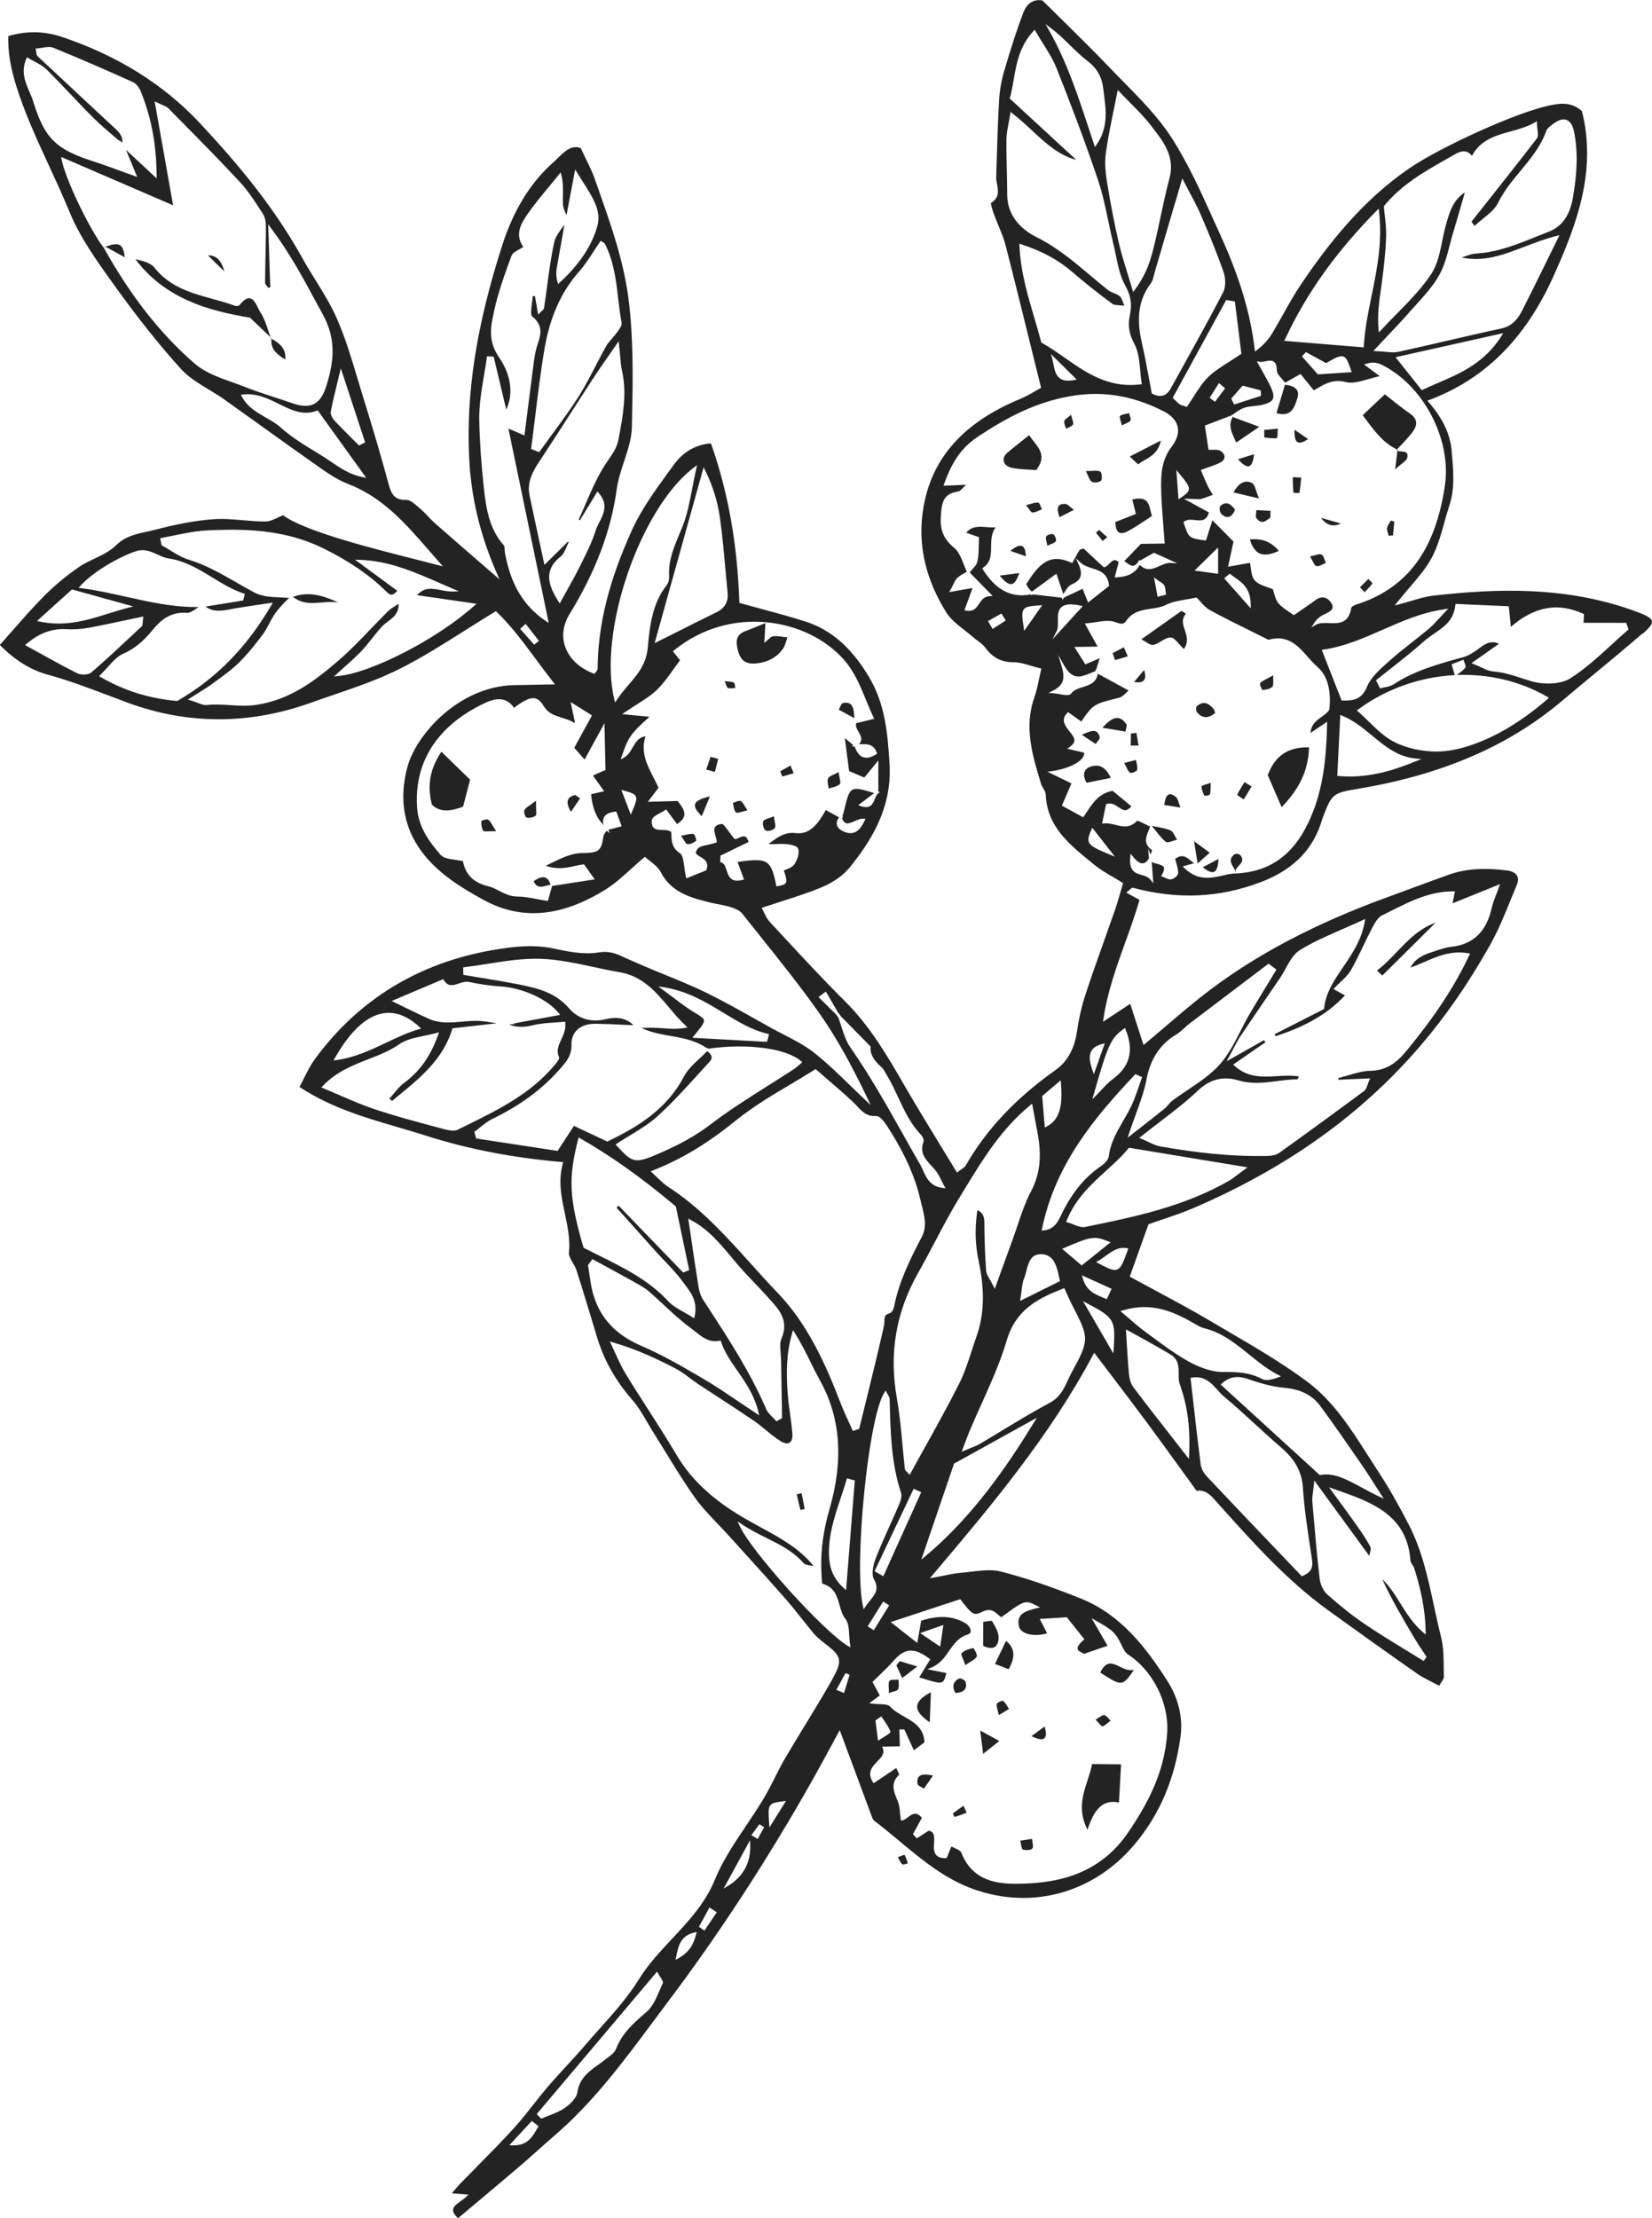 <svg viewBox="0 0 360.87 484.47" xmlns="http://www.w3.org/2000/svg" data-name="Layer 2" id="Layer_2">
  <defs>
    <style>
      .cls-1 {
        fill: #232323;
      }
    </style>
  </defs>
  <path d="M358.84,138.41c1.5-1.3,2.12-2.14,2.02-2.73-.11-.62-1-1.19-3.08-1.97-15.58-5.88-31.36-5.12-44.74-3.61-1.47.17-2.93.6-4.63,1.1-.91.27-1.85.55-2.92.83l-.83.22.53-.67c.95-1.2,1.89-2.29,2.79-3.35,1.95-2.27,3.63-4.24,4.82-6.5,1.24-2.35,1.99-5.02,2.71-7.61.34-1.21.69-2.47,1.09-3.69,1.21-3.67.9-7.33.57-11.19l-.05-.64c-.32-3.77-1.87-7.09-5.05-10.78l-.27-.31.38-.14c12.12-4.54,20.99-13.35,27.12-26.94,5-11.09,9.6-23.01,6.26-36.17-2.3-2.05-4.75-1.74-7.25-1.19-7.42,1.61-23.41,9-29.93,13.35-10.96,7.29-18.68,17.55-24.17,25.67-1.42,2.09-2.68,4.35-3.9,6.53-.79,1.4-1.6,2.85-2.44,4.25-.8,1.32-1.89,2.5-3.33,3.61l-.4.31-.06-.5c-.91-7.81-3.3-15.75-7.5-24.97-.49-1.07-.97-2.14-1.45-3.21-2.78-6.18-5.65-12.56-9.36-18.26-2.83-4.34-6.61-8.18-10.27-11.9-1.1-1.12-2.2-2.23-3.28-3.36-3.25-3.41-6.69-6.79-10.01-10.06-1.49-1.47-2.98-2.93-4.48-4.42-2.68-.53-3.82,1.68-4.19,2.65-1.36,3.59-2.65,7.52-4.18,12.75-.62,2.11-.99,4.24-1.11,6.34-.28,4.93-.43,9.94-.57,14.8l-.06,2.1c-.01.48.08.98.18,1.51.26,1.38.55,2.93-1.35,4.08,0,.27.21,1.15.65,2.38.31.85.66,1.72,1.01,2.55.58,1.41,1.19,2.87,1.57,4.37,1.88,7.31,3.67,14.56,5.56,22.24.7,2.83,1.4,5.69,2.13,8.61l.05.22-.2.11c-.28.15-.61.34-.98.55-.96.56-2.15,1.25-3.43,1.78-13.04,5.4-20.02,13.76-21.35,25.54-.8,7.13.97,14.22,5.26,21.08.93,1.48,2.44,2.67,3.9,3.81.64.5,1.3,1.02,1.91,1.56.31.28.66.53,1,.78.61.45,1.25.91,1.7,1.53,1.63,2.21,3.52,3.19,6.1,3.19h.06c1.24,0,2.48.37,3.8.76.64.19,1.3.39,2.01.56l.28.07-.07.28c-.16.67-.29,1.32-.43,1.96-.29,1.39-.56,2.7-1.01,3.98-2.35,6.57-.42,12.87,1.45,18.96.09.3.28.61.45.91.27.45.55.92.57,1.44.27,6.87,5.05,10.78,9.68,14.56l.9.74c1.18.97,2.54,1.77,3.98,2.61.7.41,1.42.83,2.15,1.29l.18.11-.06.21c-.17.59-.34,1.18-.51,1.77-.37,1.29-.75,2.61-1.2,3.9-.8,2.3-1.61,4.59-2.43,6.89-1.35,3.78-2.74,7.7-4.01,11.57-.81,2.45-1.44,5.21-1.88,8.2-.55,3.7-2.11,6.49-4.64,8.28-8.72,6.18-15.15,13.01-19.65,20.88-.16.29-.43.47-.84.75-.22.15-.49.34-.81.59l-.25.2-.17-.28c-1.2-1.98-2.4-3.94-3.59-5.89-2.72-4.45-5.29-8.66-7.81-13.02-3.45-5.97-7.35-12.72-12.85-18.19-4.62-4.59-9.13-9.44-13.48-14.14-.99-1.07-1.99-2.14-2.98-3.21-.55-.59-.91-1.34-1.23-2-.14-.28-.27-.55-.4-.79l-.17-.3.33-.11c1.34-.45,2.66-.87,3.96-1.29,3.12-1,6.07-1.94,8.94-3.15,2.44-1.03,4.6-2.56,5.94-4.2,4.39-5.39,9.36-12.84,8.78-22.6-.41-7.04-1.04-13.34-4.54-19.16-3.84-6.4-8.24-10.23-13.84-12.03-3.11-1-6.25-1.85-9.56-2.74-1.53-.41-3.08-.83-4.67-1.27l-.2-.06v-.21c-.45-12.76-2.48-24.1-6.21-34.64-3.3.27-6.09,1.88-8.09,4.65-.41.56-.82,1.13-1.23,1.69-2.9,3.99-5.9,8.12-7.92,12.59-5.07,11.15-7.45,20.78-7.51,30.29,0,.29-.2.52-.38.72-.06.07-.13.15-.18.22l-.13.19-.21-.08c-3.12-1.2-5.32-3.29-6.21-5.91-.77-2.27-.44-4.76.94-7,5.73-9.34,9.11-18.3,10.35-27.39.28-2.06.96-4.1,1.61-6.07.81-2.44,1.64-4.95,1.69-7.43l.04-1.88c.17-8.49.34-17.27-.75-25.96-1.05-8.35-3.82-16.22-6.5-23.83-.3-.86-.61-1.72-.91-2.59-.48-1.38-1.13-2.7-1.88-4.24-.37-.76-.76-1.56-1.17-2.45-1.97-.8-3.5.7-5.12,2.28-.33.32-.66.65-1,.94-4.96,4.46-8.57,10.36-11.04,18.04-5.59,17.36-7.89,32.06-7.22,46.26.41,8.76,2.41,17.11,6.13,25.52l.52,1.17-4.98-4.32c-3.18-2.76-6.19-5.36-9.16-7.98-.54-.48-1.04-1-1.53-1.52-.53-.56-1.08-1.14-1.67-1.64-.16-.13-.32-.28-.49-.42-.79-.69-1.68-1.48-2.43-1.48-.07,0-.15,0-.22,0-2.83,0-3.31-1.78-3.86-3.82-1.46-5.42-3.15-11.19-5.48-18.7-.39-1.27-.77-2.54-1.16-3.82-1.31-4.39-2.67-8.93-4.51-13.17-1.28-2.96-3.03-5.78-4.72-8.51-1-1.61-2.03-3.27-2.95-4.94-6.59-11.91-15.4-21.95-22.33-29.37-7.89-8.44-18.03-14.77-30.16-18.82-3.85-1.28-7.67-1.34-11.67-.17-.09,3.38.45,6.74,1.74,10.88,1.88,6.03,4.56,11.82,7.15,17.42,1.52,3.28,3.08,6.68,4.48,10.08,2.3,5.62,6.01,10.79,9.6,15.78l.24.34c5.07,7.06,9.82,13.02,14.53,18.22,1.63,1.8,3.85,3.14,6,4.44,1.12.68,2.27,1.37,3.34,2.13,2.83,2.01,5.65,4.03,8.46,6.05,3.87,2.78,7.87,5.65,11.83,8.43l.07.05c2.15,1.51,4.37,3.07,6.78,3.99,7.58,2.92,12.53,8.61,17.76,14.63.77.89,1.55,1.78,2.34,2.67l.63.71-.91-.24c-1.36-.36-2.96-.76-4.71-1.2-9.79-2.48-24.55-6.2-29.31-9.73-.36.14-.72.32-1.07.48-.92.44-1.86.89-2.83.89-1.62,0-3.27-.14-4.87-.28-2.17-.18-4.41-.38-6.57-.21-3.72.28-7.76,1.02-12.71,2.32-.6.16-1.21.29-1.82.42-2.39.52-4.65,1.02-6.61,2.95-1.3,1.28-3.04,2.12-4.73,2.92-1.18.56-2.39,1.15-3.45,1.87-2.78,1.93-5.34,4.07-7.62,6.37-2.34,2.37-4.51,4.84-6.8,7.45-.92,1.05-1.85,2.1-2.79,3.16,3.46,3.44,6.72,5.45,10.55,6.5,4.46,1.22,8.86,2.89,13.12,4.5,1.46.55,2.91,1.1,4.37,1.64,13.09,4.8,26.57,4.78,40.07-.08,1.61-.58,3.23-1.14,4.86-1.69,4.78-1.64,9.73-3.33,14.28-5.61,4.92-2.47,9.54-5.39,14.43-8.48,2.1-1.33,4.28-2.71,6.5-4.05l.19-.11.16.15c3.19,3.06,5.81,6.6,8.58,10.34,1.22,1.65,2.48,3.35,3.81,5.04l.36.45-3.69.07c-1.83.03-3.56.06-5.28.1-12.02.27-21.4,10.79-23.29,17.95-2.36,8.93.06,16.57,7.17,22.7,3.02,2.6,6.51,4.63,9.53,6.28,8.25,4.49,16.98,3.72,26.67-2.34,1.94-1.22,3.69-2.8,5.54-4.47.89-.81,1.81-1.64,2.79-2.47l.19-.16.19.17c.27.25.59.5.94.76.85.66,1.81,1.4,2.33,2.4,2.38,4.62,6.86,5.7,11.2,6.75.51.12,1.04.22,1.56.32.79.15,1.6.3,2.38.55.97.31,2.06.7,2.65,1.44,1.26,1.58,2.52,3.16,3.78,4.74,4.37,5.46,8.88,11.09,12.98,16.89,3.59,5.08,6.88,10.89,10.66,18.82l.65,1.37-1.11-1.04c-1.11-1.04-2.21-2.11-3.31-3.18-2.52-2.45-5.13-4.98-7.91-7.18-2.01-1.59-4.38-2.81-6.67-3.99-.92-.48-1.84-.95-2.75-1.45-1.21-.67-2.41-1.34-3.61-2.02-3.42-1.92-6.95-3.9-10.52-5.65-2.93-1.43-6.01-2.69-8.99-3.91-1.44-.59-2.87-1.17-4.3-1.78-1.93-.82-3.7-1.6-5.39-2.37-1.5-.68-2.91-1.07-4.97-.74-3.04.49-6.33-.13-9.44-.81-4.47-.97-8.77-.57-13.84.33-16.08,2.85-29.02,10.79-38.48,23.61-1.06,1.44-1.85,3.03-2.62,4.57-.29.58-.57,1.14-.85,1.67,6.83,4.51,14.27,6.68,21.46,8.78,1.99.58,4.05,1.19,6.06,1.83,9.27,2.96,19,4.85,29.74,5.78l.34.03-.09.33c-1.05,3.82-.28,7.43.46,10.92.58,2.76,1.19,5.61.89,8.54-.07.66.37,1.41.83,2.19.32.54.65,1.1.83,1.68,1.34,4.2,2.63,8.49,3.89,12.64l.58,1.93c1.52,5.03,4.04,9.51,7.7,13.69,1.29,1.47,2.3,3.21,3.28,4.89.43.74.86,1.48,1.31,2.2.92,1.46,1.83,2.93,2.73,4.4,2.01,3.28,4.1,6.68,6.36,9.86,1.5,2.1,3.34,4.02,5.12,5.88.82.86,1.68,1.75,2.48,2.65,1.1,1.22,2.21,2.44,3.31,3.66,2.88,3.17,5.85,6.46,8.72,9.73,1.28,1.46,2.51,3,3.7,4.5.84,1.05,1.67,2.1,2.53,3.14.55.66,1.27,1.33,2.12,1.98,4.11,3.15,4.52,3.74,1.78,8.6-1.84,3.25-3.82,6.49-5.73,9.62-1.43,2.33-2.9,4.74-4.31,7.14-.81,1.38-1.54,2.83-2.25,4.24-.76,1.51-1.55,3.07-2.43,4.55-1.21,2.03-2.56,4.03-3.86,5.98-2.52,3.75-5.12,7.62-6.82,11.78-2.12,5.19-5.8,9.12-9.36,12.92-2.56,2.74-5.21,5.56-7.22,8.82-2.41,3.89-5.55,7.41-8.59,10.81-1.11,1.24-2.26,2.53-3.35,3.8-1.32,1.55-2.72,3.06-4.07,4.53-1.3,1.41-2.65,2.87-3.91,4.35-1.11,1.3-2.18,2.66-3.22,3.98-1.38,1.76-2.81,3.57-4.35,5.25-2.48,2.71-5.1,5.37-7.64,7.94-1.29,1.3-2.57,2.6-3.85,3.92-.44.46-.85.94-1.36,1.55-.16.2-.34.4-.53.63l3.65.28-.46.44c-.36.34-.79.65-1.21.95-.87.62-1.69,1.2-1.72,1.94-.03.51.34,1.13,1.09,1.83l3.95-3.32c3.32-2.79,6.63-5.58,9.93-8.39,1.2-1.03,2.4-2.1,3.56-3.14,1.15-1.03,2.34-2.1,3.53-3.12,8.46-7.23,15.15-16.23,21.62-24.93,1.1-1.49,2.21-2.97,3.32-4.45,11.16-14.81,21.74-31.05,31.46-48.27,1.34-2.37,2.64-4.78,3.91-7.12.6-1.11,1.2-2.22,1.8-3.31l.3-.55,1.16,3.13c1.91,5.15,3.82,10.28,5.73,15.42l.09.24c.13.36.27.77.5.95,1.89,1.43,3.75,2.98,5.54,4.47,4.86,4.05,9.89,8.24,16.13,10.49,12.81,4.61,26.31.88,35.23-9.72,5.48-6.51,8.77-14.19,10.05-23.48.58-4.19-.42-8.45-2.9-12.31-4.64-7.24-10.13-14.42-18.83-17.92-6.63-2.67-12.17-4.54-17.44-5.9-2.02-.52-4.31-.25-6.53.02-.77.09-1.57.19-2.34.25-1.06.08-2.12.3-3.47.57-.72.15-1.51.31-2.44.47l-.79.14.52-.61c12.56-14.84,25.55-30.2,35.16-48.25l.21-.4.27.36c1.18,1.55,2.34,3.09,3.5,4.61,2.67,3.51,5.18,6.82,7.71,10.23,2.55,3.44,5.01,6.84,7.62,10.45,1.08,1.49,2.17,3,3.27,4.52,1.22-.25,2.43.27,3.61,1.57l1.72,1.92c7.1,7.91,14.44,16.09,23.25,22.47,6.28,4.55,12.85,9.24,19.54,13.93.98.69,2.09,1.25,3.26,1.85.51.26,1.05.53,1.6.83.15-.25.3-.48.44-.69.33-.48.61-.9.6-1.25-.01-.61-.02-1.22-.03-1.84-.02-2.31-.04-4.69-.59-6.89-.57-2.24-1.06-4.54-1.54-6.76-1.28-5.95-2.6-12.1-5.46-17.66-2.38-4.62-4.49-8.31-6.66-11.6-.75-1.15-1.49-2.31-2.23-3.47-3.78-5.94-7.69-12.08-13.44-16.33-5.53-4.09-11.61-7.64-17.5-11.08-1.26-.74-2.52-1.47-3.78-2.22-3.82-2.26-7.66-4.32-11.72-6.5-1.81-.97-3.63-1.95-5.46-2.95l-.21-.12,4.09-11.43.13-.04c.96-.35,1.96-.68,2.98-1.03,2.29-.78,4.66-1.58,6.96-2.57,21.79-9.43,38.8-22.05,52.02-38.6,4.47-5.59,8.55-11.71,12.49-18.69,1.83-3.25,3.27-6.8,4.66-10.23.4-.99.81-1.98,1.22-2.97.33-.8.35-1.48.04-2.01-.35-.6-1.1-1-2.12-1.13-5.12-.65-9.18-.36-12.77.92-3.11,1.11-6.26,2.27-9.3,3.4-1.55.57-3.1,1.15-4.65,1.71-15.29,5.61-27.82,12.2-38.31,20.13-3.24,2.45-6.3,5.06-9.54,7.83-1.49,1.27-3,2.56-4.56,3.86l-.33.27-2.91-9-5.94,3.92.09-.64c.88-5.92,2.86-11.4,4.77-16.71,1.08-3.01,2.21-6.12,3.11-9.27l-2.9-1.59.34-.27c.17-.13.31-.27.44-.38.29-.27.5-.45.76-.39,9.65,2.59,18.73,2.19,27.76-1.21,6.75-2.55,11.04-6.64,13.11-12.52.07-.21.14-.42.2-.63.08-.28.17-.55.27-.82l.03-.09c2.02-5.31,2.17-5.43,7.78-6.37,18.28-3.06,32.82-9.32,44.43-19.13,2.39-2.02,4.8-4.02,7.21-6.01,3.43-2.84,6.98-5.78,10.4-8.74ZM74.22,81.43l.23-.99,5.31,16.18-1.34.68-.15-.15c-.47-.47-.95-.94-1.42-1.42-1.24-1.24-2.53-2.52-3.75-3.82-.49-.52-.96-1.38-.84-2.03.33-1.76.75-3.49,1.28-5.67.21-.85.43-1.78.67-2.79ZM7.27,22.2c-.21-.7-.51-1.38-.82-2.1-.95-2.21-1.93-4.48-.69-7.3l.13-.3.28.17c.47.28.94.53,1.39.78.97.52,1.89,1.01,2.62,1.73,1.79,1.77,3.56,3.63,5.26,5.43,1.6,1.69,3.26,3.44,4.94,5.1,1.44,1.43,3.01,2.78,4.53,4.08.41.35.81.69,1.21,1.04l-.12-.29.68.64c.23-1.51-.8-2.45-1.88-3.44l-.31-.28c-2.03-1.89-4.06-3.78-6.09-5.67-3.4-3.16-6.8-6.33-10.19-9.51-.2-.19-.23-.46-.28-.81-.02-.16-.04-.34-.09-.55l-.07-.32.33-.02c.36-.02.74-.09,1.12-.15.84-.14,1.71-.28,2.43,0,6.35,2.58,12.6,5.35,17.35,7.48.78.35,1.43,1.26,1.73,2,2.32,5.72,3.43,11.56,3.49,18.39v.67s-.48-.45-.48-.45c-2.34-2.19-4.31-4.02-6.21-5.78l2.44,5.91-.61-.22c-1.21-.43-2.31-.84-3.34-1.21-2.01-.74-3.75-1.37-5.5-1.93-8.31-2.64-10.79-5.09-13.26-13.1ZM42.53,79.42c-7.49-6.5-13.97-14.74-19.8-25.2l-.08-.11c-3.15-4.1-8.49-15.29-9.2-19.31l-.09-.52,24.45,10.56-4.03-22.7.51.25c.44.21.82.37,1.14.51.59.25,1.02.42,1.34.74l2.6,2.64c4.32,4.38,8.79,8.91,13.05,13.49,1.71,1.84,3.12,4.01,4.47,6.11l.53.81c.59.9.67,2.18.67,2.86,0,2.04-.05,4.12-.09,6.13-.04,2-.08,4.08-.09,6.11,0,.22.23.5.45.77.08.1.16.2.23.3l.45-.11-.46-13.76.55.73c4.08,5.45,6.92,10.7,9.66,15.78.56,1.04,1.12,2.08,1.69,3.11,2.96,5.38,2.51,10.01.93,15.3-.7,2.35-1.57,3.68-2.81,4.32-.54.28-1.15.42-1.85.42-.82,0-1.77-.19-2.88-.58-1.26-.44-2.53-.85-3.81-1.27-2.18-.71-4.44-1.45-6.61-2.31-.89-.36-1.84-.69-2.75-1.02-2.91-1.03-5.91-2.1-8.13-4.03ZM79.31,104.22c-2.84-.52-5.04-2.03-7.17-3.48-.72-.49-1.47-1-2.21-1.45l-.42-.25c-2.84-1.72-5.78-3.5-8.27-5.73-.92-.83-2.01-1.45-3.16-2.1-1.98-1.13-4.03-2.29-5.27-4.62l-.2-.37.42-.05c3.02-.36,5.53.88,7.95,2.08,2.69,1.33,5.23,2.59,8.21,1.47l.21-.08.13.18,10.47,14.54-.7-.13ZM15.73,128.74l13.37,3.71-1.04.27c-1.44.37-2.89.83-4.29,1.26-3.47,1.09-7.03,2.21-10.97,2.21-1.34,0-2.73-.13-4.17-.44l-.55-.12,7.65-6.9ZM18.24,147.32c-.5,0-.99-.09-1.33-.26-2.69-1.34-5.3-2.78-8.07-4.31-.98-.54-1.98-1.1-3-1.66l-.37-.2.32-.27c2.88-2.4,5.56-3.37,8.72-3.2,1.58.1,3.22-.01,4.9-.32,2.59-.47,5.18-1.02,7.91-1.61,1.17-.25,2.36-.51,3.6-.76l.39-.08-.05.4c-.06.52-.09.87-.11,1.09-.03.38-.04.52-.18.65l-2.18,2.04c-2.84,2.65-5.78,5.4-8.76,7.98-.41.36-1.12.53-1.8.53ZM38.77,153.1h-.09c-5.98-.5-11.6-2.26-16.72-5.23l-.33-.19.27-.26c.59-.57,1.12-1.16,1.64-1.74,1.08-1.2,2.1-2.34,3.37-2.9,2.38-1.05,4.3-2.59,6.4-5.16,1.66-2.02,3.84-4.05,7.43-3.77.71.08,1.55-.51,2.36-1.07.1-.07.2-.13.29-.2-.21,0-.43,0-.64,0-5.12,0-9.99-1.08-15.11-2.22-3.22-.72-6.54-1.46-9.94-1.9l-.54-.07.36-.4c2.8-3.11,8.45-6.35,12.09-7.57,1.91-.64,3.4.05,4.84.71.8.37,1.56.72,2.38.84,3.68.55,6.69,2.4,9.6,4.18,2.14,1.31,4.36,2.67,6.8,3.47l.25.08-.36,1.45-.19.03-8.01,1.3c1.7,1.29,3.59.93,5.59.55.27-.05.55-.1.82-.15,1.65-.28,3.32-.53,5.1-.79.83-.12,1.68-.25,2.58-.38l.59-.09-.3.52c-5.43,9.27-11.93,15.91-20.46,20.9l-.08.04ZM103.61,132.29c-8.06,7.25-22.55,14.72-29.81,15.38l-.84.08.62-.57c.62-.57,1.22-1.1,1.8-1.62,1.26-1.12,2.45-2.18,3.54-3.33.85-.9,1.64-1.89,2.4-2.85.66-.83,1.34-1.69,2.07-2.49.39-.43.87-.79,1.34-1.14,1.22-.91,2.38-1.78,2.35-3.88-.29.19-.55.36-.8.52-.66.42-1.14.73-1.54,1.13-1.25,1.24-2.49,2.54-3.7,3.79-2.3,2.4-4.68,4.89-7.25,7.09-4.9,4.2-10.31,8.41-17.74,9.54-.94.14-1.88.19-2.8.19-1.04,0-2.06-.06-3.06-.13-1.72-.11-3.35-.2-5.03-.02-.57.07-1.16-.15-1.96-.46-.45-.17-.95-.36-1.57-.55l-.59-.18.52-.33c.74-.47,1.39-.88,1.98-1.25,1.14-.71,2.04-1.27,2.89-1.9l.95-.7c1.66-1.21,3.37-2.46,4.84-3.91,1.91-1.88,3.61-4.04,5.16-6.1.56-.74,1.01-1.6,1.45-2.43.32-.6.64-1.22,1.01-1.8.54-.86,1.23-1.62,1.9-2.36.45-.5.92-.94,1.37-1.37.02-.02.04-.03.05-.05-.62-.05-1.25-.08-1.87-.11-1.97-.08-4.01-.17-5.65-1.03-1.37-.72-2.73-1.5-4.04-2.26-3.26-1.87-6.63-3.81-10.36-4.94-1.44-.44-2.77-1.25-4.06-2.05-.57-.36-1.17-.72-1.76-1.05l-.11-.06-.33-1.53.29-.06c.73-.14,1.46-.29,2.19-.44,1.68-.34,3.43-.7,5.16-.96,1.76-.26,3.56-.31,5.31-.36h.17c9.36-.29,16.31.97,22.56,4.04,5.55,2.73,10,5.76,13.58,9.28.56.54.94.87,1.33.81.34-.02.74-.29,1.22-.83l-9.24-6.8.92.03c6.48.19,12.01,2.63,17.88,5.2.88.39,1.78.78,2.69,1.17l1.19.51-1.3.04c-.96.03-1.85-.15-2.72-.32-1.86-.36-3.49-.67-5.11,1.12l13,1.88-.46.41ZM154.03,102.73c1.65,3.3,2.73,6.79,3.24,10.39.52,3.72.86,7.52,1.19,11.19.15,1.71.31,3.42.48,5.13.2,1.99-.6,3.4-2.44,4.29-2.83,1.38-5.59,2.77-8.79,4.38-1.31.66-2.68,1.35-4.13,2.07l-.58.29,10.7-38.41.33.67ZM151.65,102.06l.62-.47-.17.76c-.34,1.5-.62,2.94-.88,4.32-.57,2.96-1.1,5.76-2.13,8.32-.23.57-.46,1.13-.69,1.68-1.26,3.01-2.44,5.86-2.23,9.18.04.6-.13,1.47-.58,2.03-3.2,4.02-3.69,9.29-4.08,13.52-.34,3.67-2.22,5.86-4.2,8.18-.88,1.03-1.79,2.09-2.59,3.31l-.36.55-.16-.64c-3.64-14.84,5.66-41.88,17.46-50.75ZM131.04,52.82l.16-.24.24.17s.07.04.13.07c.2.1.47.24.6.5,1.91,3.75,2.4,7.85,2.86,11.82.21,1.75.42,3.56.75,5.3.12.64-.41,1.36-.88,2l-.2.27c-.31.43-.66.83-1.01,1.23-.5.56-.97,1.1-1.31,1.71-.79,1.4-1.54,2.86-2.27,4.27-1.16,2.23-2.35,4.54-3.72,6.7-1.83,2.88-3.89,5.67-5.88,8.38-.88,1.19-1.75,2.38-2.61,3.58l-.13.18-1.75-.71.03-.22c.29-2.19.55-4.37.82-6.56.61-4.98,1.23-10.14,2.09-15.17,1.18-6.9,3.66-12.41,7.58-16.84,1.18-1.33,2.17-2.87,3.14-4.36.45-.69.9-1.39,1.37-2.07ZM116.69,140.8l-3.07-3.45,1.2-1.1,2.92,3.74-1.05.81ZM119.27,135.67c-6.26-4.2-8.09-10.21-8.98-14.98-.04-.22-.05-.46-.06-.69-.01-.35-.02-.72-.16-.88-3.18-3.56-3.87-7.88-4.4-12.75-.56-5.24-.89-9.97-.98-14.46-.07-3.36.49-6.7,1.04-9.93.22-1.28.44-2.6.62-3.9l.04-.26,1.45.1.05.2,2.7,11.34c2.27-4.93-.28-9.52-1.52-11.32-2.55-3.68-1.88-6.78-1.17-10.05l.05-.23c.88-4.08,2.35-8.08,3.77-11.96.24-.64.93-1.02,1.73-1.46.28-.16.57-.32.86-.49-1.88-2.68-.55-5.05.85-7.08,1.5-2.16,3.2-4.21,4.85-6.2.71-.85,1.42-1.71,2.11-2.57l.36-.45.14.56c.41,1.67.38,3.12.35,4.53-.01.63-.03,1.22,0,1.82.03.74.35,1.47.69,2.25.03.06.06.13.09.2l1.89-9.99.39.64c.43.7.86,1.38,1.29,2.05,2.19,3.42,4.08,6.37,3.18,9.63-1.18,4.29-3.95,8.45-8.25,12.39l-.35.32-.12-.45c-.37-1.36-.27-2.43-.13-3.22.44-2.58.91-5.16,1.37-7.74l.28-1.56c-.12.16-.23.32-.35.47-.81,1.09-1.65,2.22-1.9,3.42-.69,3.22-1.14,6.55-1.57,9.77-.2,1.52-.41,3.03-.64,4.54-.04.26-.24.43-.49.65-.12.1-.26.23-.41.38l-.39.4-.69-4.04-.49.02c-.03.49-.1,1.02-.17,1.54-.16,1.19-.35,2.55.08,2.9,2.47,2.02,1.83,4.03,1.2,5.96-.15.45-.3.92-.41,1.38-.32,1.36-.49,2.79-.66,4.17-.05.42-.1.83-.16,1.25-.4,3.02-.78,6.05-1.17,9.12l-.52,4.1-3.5-1.51,8.81,42.47-.58-.39ZM122.43,121.58c.62-.49.98-1.32,1.36-2.21.14-.32.29-.66.45-.97l-.17-.1-5.14,5.08-1.11-5.14c-.75-3.5-1.46-6.77-2.14-10.04-.62-2.96.73-5.31,2.29-7.65,2.33-3.51,4.65-7.12,6.89-10.61,1.49-2.33,2.99-4.66,4.5-6.98,1.05-1.61,2.14-3.17,3.4-4.99.61-.87,1.25-1.8,1.95-2.81l.44-.63.08.76c.1.9.17,1.69.23,2.4.12,1.34.21,2.4.44,3.42,1.08,4.96.15,9.85-.74,14.57l-.06.32c-.32,1.72-1.21,3-2.14,4.35-.18.26-.36.52-.54.79-1.83,2.75-3.19,5.89-4.5,8.93-.48,1.12-.98,2.27-1.5,3.39.02.01.04.03.06.04.05.04.12.08.19.14l3.83-6.29.26.29c2.18,2.47,1.11,4.59.15,6.45-.32.63-.63,1.23-.81,1.83-.73,2.38-1.88,4.67-2.98,6.88l-.47.94c-.83,1.68-1.75,3.33-2.73,5.08-.46.82-.93,1.66-1.42,2.56l-.23.43-.26-.41c-2.39-3.78-3.23-6.91.45-9.84ZM133.23,181.99l-.72-.54c-.06.08-.12.17-.18.25-.24.34-.47.65-.51.96-.47,3.33-1.13,3.61-4.64,3.65-2.41.03-4.65,1.14-7.47,2.54l-.49.24c2.47.89,4.43.47,6.33.06.64-.14,1.24-.27,1.86-.35l.17-.02,2.33,3.28-9.3,1.44-.94,3.28-.25-.04c-.74-.11-1.45-.25-2.14-.38-1.49-.28-2.9-.54-4.3-.55-1.54,0-2.79-.65-4-1.27-.75-.39-1.46-.75-2.19-.93-3.32-.8-5.08-2.51-5.67-5.53-.56-.13-1.15-.21-1.71-.29-1.31-.19-2.54-.36-3.18-1.1-2.32-2.68-4.82-5.91-5.12-10.28-.93-13.63,9.02-20.24,15.03-22.96,2.78-1.26,4.79-.89,6.14,1.14,2-1.49,3.41-2.29,4.54-2.08.71.14,1.31.65,1.92,1.66.99,1.64,2.36,2.07,3.95,2.57.95.3,1.94.61,2.93,1.2l-.97-4.61,4.67,2.92-3.87,7.07,2.25,2.57,4.34-7.93.23,10.21-2.75,1.21,2.46,3.43-2.87.65c.3,3.05,1.16,5.17,2.73,6.71-.18-.69-.14-1.24.11-1.7.37-.66,1.16-1.05,2.44-1.2l.23-.03,1.18,3.22-2.92.79.35.76ZM138.08,177.28l-.28.66-2.08-5.43.55.16c1.55.44,2.32.66,2.61,1.26.31.64-.04,1.49-.81,3.35ZM161.1,188.23l1.43,3.86-.3.08c-2.61.72-3.1-.83-3.5-2.07-.26-.79-.5-1.53-1.2-1.75l-.21-.06.06-1.41,6.13-2.98c-.16-.62-.4-1.01-.7-1.16-.42-.21-.99.06-1.44.27-.34.16-.61.29-.85.23l-.08-.02-.06-.07c-.45-.52-.85-1.09-1.22-1.59-.54-.75-1.15-1.6-1.47-1.6h-.02c-.73.08-1.22.29-1.45.64-.35.53-.11,1.37.11,2.11.11.39.22.76.24,1.06v.22s-.2.07-.2.07c-.58.19-1.16.31-1.71.44-1.03.22-1.91.42-2.29.91-.27.36-.39.66-.35.88.06.32.49.57.94.83.84.5,2,1.18,1.34,2.87l-.04.11-4.34,1.74-.08-.32c-.17-.69-.26-1.42-.35-2.13-.18-1.37-.35-2.65-.96-3.04-1.76-1.12-1.82-2.68-1.86-3.82-.01-.3-.02-.58-.06-.82-.57-.42-1.3-.43-2-.45-.73-.01-1.41-.02-1.85-.5-.31-.33-.43-.85-.38-1.57.04-.66.93-1.14,1.86-1.64.37-.2.75-.4,1.04-.61l.23-.16,2.4,3.22c.94-.64,1.45-1.28,1.57-1.93.17-.98-.55-1.94-1.33-2.96l-.13-.17-6.5.19,2.33-3.08c-.34-.75-.71-1.49-1.08-2.2-1.47-2.85-2.86-5.56-1.77-9.05-1.52.25-2.13,1.3-2.78,2.42-.5.87-1.03,1.76-1.99,2.3l-.65.36.24-.7c1.41-4.15,1.86-4.85,6.06-8.63l-5.97-.57.65-.45c.95-.65,1.82-1.21,2.67-1.75,1.68-1.07,3.13-1.99,4.31-3.15,1.36-1.33,2.5-2.94,3.61-4.5.46-.64.92-1.29,1.39-1.92l-1.54-1.97.22-.18c12.3-10.04,29.14-7.05,37.14,2.04,2.29,2.6,3.54,5.67,4.76,8.64.53,1.3,1.08,2.64,1.7,3.93l.16.32-3.95.96c-.19.67.16,1.28.53,1.92.45.78,1,1.73.08,2.68.14,0,.27,0,.41-.01,1.3-.05,2.76-.09,3.48,1.86l.08.22-.2.12c-1.14.71-2.07.92-2.85.65-.98-.34-1.52-1.39-1.87-2.33l-.65-.08.37-.24-1.86-1.54.93,7.21,3.32,1.41,3.07-3.73v6.79s.33.1.33.1l-.43.36c-.29.24-.47.68-.65,1.14-.43,1.05-.96,2.35-3.15,1.56l-.49-.18,3.49-2.65c-2.62-.8-3.98-1.17-4.78-.71-.86.49-1.22,2.05-1.96,5.15-.05.23-.15.43-.24.63l.19.1-.24.27s-.01.02-.02.02c.21.58.47.93.79,1.08.51.23,1.21-.07,1.94-.39.65-.29,1.32-.59,1.99-.55l.42.02-.17.38c-.66,1.46-1.42,2.32-2.32,2.63-.75.26-1.59.14-2.55-.36-.71-.37-1.12-.84-1.22-1.39-.09-.49.07-1.02.49-1.56v-.02s-2.9-1.58-2.9-1.58c-1.57,2.8-3.4,5.43-6.57,5.03-2.26-.28-3.71.76-5.24,1.86-.23.17-.46.33-.7.5.64.08,1.26.04,1.88.02.46-.02.93-.04,1.39-.02.87.04,2.92.23,3.21,1.05.34.99-.2,2.46-.84,3.42-.37.54-1.06.82-1.72,1.09-.19.08-.39.15-.57.24.51,1.55.71,2.22.43,2.7-.25.42-.79.53-1.77.72l-.28.05-.06-.28c-1.13-5.52-1.86-6.02-8.43-5.05ZM117.41,464.78c-1.05,1.86-2.14,3.78-5.15,3.78-.12,0-.25,0-.38,0l-.61-.03,4.9-5.3,1.47,1.15-.24.42ZM144.76,433.23c-.24.5-.46,1.02-.69,1.55-.73,1.7-1.49,3.47-2.8,4.6-2.62,2.26-5.34,4.59-6.69,8.11-.31.8-1.09,1.38-1.85,1.94-.17.13-.34.25-.5.38-.47.37-.96.72-1.44,1.07-2.17,1.56-4.22,3.03-4.66,6.09-.23,1.59-2.22,3.06-2.83,3.48-1.03.7-2.24,1.17-3.4,1.61-.5.19-1,.39-1.49.6l-.18.08-.99-1,.17-.2,26.14-30.94.2.38c.17.33.37.63.54.9.38.59.65,1.01.48,1.37ZM152.08,422.42c-.61,2.3-1.45,3.91-3.97,5.34l-.54.3.12-.61c.55-2.81,1.13-4.71,4.05-5.38l.46-.11-.12.46ZM153.89,421.67l-1.21-.84,2.3-4.21,1.6,1.04-2.7,4.01ZM158.97,411.93l-.91.56,5.78-10.57.04,1.05c.13,3.89-1.52,6.9-4.9,8.97ZM165.52,401.65l-1.39-.84,1.76-2.38,1.04.64-1.41,2.57ZM168.08,399.14l-.06-.88c-.29-4.19-.3-4.44,3.08-4.84l.59-.07-3.62,5.79ZM231.7,235.96l.05.55c.48,5.37-.43,8.14-3.14,9.56l-.38.2-.57-6.88,4.04-3.44ZM209.69,261.39l1.1-1.8c3.91-6.41,7.96-13.05,14.3-18.23l.37-.31.52,2.81c.24,1.28.45,2.42.66,3.56.97,5.13.54,9.07-1.42,12.78-1.23,2.34-2.11,4.94-2.95,7.45-.36,1.08-.73,2.16-1.12,3.23-.79,2.14-1.56,4.27-2.42,6.66l-1.43,3.97-.3-.61c-.27-.56-.53-1.02-.77-1.43-.44-.78-.76-1.34-.81-1.97-.22-2.73-.34-5.71-.39-9.38,0-.18,0-.37,0-.55.01-1.33.03-2.5-1.52-3.27-.6,3.89-.51,7.45.28,11.17,1.36,6.44,1.21,11.65-.47,16.39-.36,1.03-.7,2.07-1.04,3.11-.79,2.43-1.6,4.94-2.76,7.24-2.35,4.66-4.93,9.31-7.43,13.81-1.06,1.91-2.13,3.82-3.18,5.75l-.2.36-.27-.31c-.11-.13-.22-.23-.32-.33-.23-.22-.42-.41-.46-.67-.19-1.72-.35-3.46-.51-5.16-.31-3.36-.63-6.83-1.22-10.18-1.76-9.88-.24-18.86,4.64-27.48,1.26-2.23,2.48-4.54,3.66-6.77,1.72-3.27,3.5-6.65,5.47-9.85ZM227.65,273.93c2.67.19,3.24,2.83,3.74,5.16l.16.72-8.73,4.33.09-.55c.12-.71.2-1.31.26-1.85.13-1.01.23-1.81.53-2.52.21-.48.35-1.04.5-1.64.46-1.79.96-3.81,3.44-3.65ZM201.23,325.93l-8.27,18.33-1.92-1.09,8.54-18,.26.11c.38.17.76.35,1.14.52l.26.12ZM185.76,228.77c-.94-1.35-1.47-3-1.98-4.59-.21-.66-.43-1.34-.67-1.99l-.2-.21-.22-.37-3.89-3.85,1.6-1.19,2.72,4.67.39.42c.03.08.06.15.09.23l6.57,6.67v.13q-.23,2.07,2.28,4.31l.11.1c.39.35.65.82.91,1.28.08.15.16.3.25.44.95,1.56,1.73,3.25,2.49,4.87,1.32,2.83,2.68,5.75,4.92,8.09.35.36.77,1.12.59,1.62-.87,2.39.4,3.77,1.87,5.36.2.22.4.44.6.66.59.67,1,1.49,1.43,2.36.2.41.41.84.66,1.27l.27.49-.56-.07c-2.79-.33-3.64-2.22-4.39-3.89-.21-.46-.4-.89-.63-1.29-1.27-2.19-2.51-4.4-3.75-6.61-3.55-6.32-7.23-12.85-11.46-18.91ZM144.94,215.62c5.24.81,9.24,3.24,13.1,5.59,3.17,1.93,6.16,3.75,9.67,4.59l.29.07-.46,1.68-.91-.05-15.39-.84.36-.44c1.5-1.82,2.28-2.8,2.18-3.39-.08-.5-.86-.96-2.14-1.72-1.4-.84-2.74-1.85-4.29-3.02-.79-.6-1.65-1.25-2.62-1.96l-.95-.69,1.16.18ZM73.14,231.12c3.37-5.95,6.95-9.26,10.67-9.82,2.64-.39,5.27.61,7.81,3.01l.36.34-.48.14c-2.44.72-4.7,1.79-7.1,2.93-3.41,1.61-6.94,3.29-10.97,3.82l-.57.08.28-.5ZM100.11,246.7c-.31.15-.69.23-1.15.23-.53,0-1.18-.11-1.95-.31l-2.49-.67c-4.11-1.1-8.37-2.25-12.48-3.61-2.56-.85-5.05-1.92-7.69-3.06-1.22-.53-2.47-1.07-3.78-1.61l-.38-.16.29-.3c2.95-3.12,6.54-4.53,10.01-5.88,2.4-.94,4.67-1.83,6.7-3.24,1.51-1.06,3.43-1.44,5.45-1.86.91-.19,1.84-.38,2.75-.63l.53-.15-.19.52c-1.67,4.69-4.03,8.03-7.41,10.51-.9.66-1.66,1.58-2.39,2.46-.28.34-.57.69-.86,1.02l.57.49,1.06-.87c4.96-4.03,10.08-8.2,12.09-14.81l.05-.18,9.63-1.09c-1.06-.19-2.16-.37-3.24-.48-1.4-.14-2.86,0-4.27.12-2.39.22-4.87.44-7.27-.62-1.46-.65-2.87-1.33-4.65-2.2-.88-.43-1.84-.9-2.92-1.42l-.57-.27,11.26-4.78.13.21c.94,1.52,2.03,1.16,3.28.75.75-.25,1.53-.5,2.3-.33,2.24.49,4.52.81,6.79.96,4.93.33,10.29,2.79,12.76,5.85l.3.37-10.18,1.88.42.07-1.38.15c1.84.78,3.68.52,5.27.14,1.52-.37,3.11-.47,4.65-.57.68-.04,1.36-.09,2.03-.15l.29-.03.02.29c.11,1.41-.4,2.54-.9,3.63-.59,1.28-1.09,2.39-.5,3.76.18.42-.24.96-.85,1.69l-.14.16c-5.18,6.22-12.3,9.72-19.19,13.11l-1.82.89ZM121.8,251.37l-.18-.03-17.61-2.69-.39-1.46.16-.11c.39-.28.76-.59,1.14-.89.82-.66,1.68-1.35,2.63-1.81,6.07-2.93,10.88-6.48,14.7-10.83l.09-.1c1.42-1.63,2.55-2.91,2.5-5.3-.03-1.27.37-2.36,1.15-3.14.91-.92,2.31-1.41,4.03-1.41h.11c2.05.03,4.13.12,6.14.22.69.03,1.39.06,2.08.09-1.8-1.87-4.23-1.76-6.02-1.31-3.08.78-6.05-.08-7.97-2.31-2.98-3.47-6.67-4.42-11.18-5.31-2.69-.53-5.44-.98-8.1-1.42-1.21-.2-2.42-.4-3.64-.61l-.23-.04-.03-1.63.25-.03c1.69-.21,3.41-.48,5.07-.74,3.81-.6,7.75-1.23,11.6-1.1,3.83.13,7.68.96,11.41,1.76,1.9.41,3.87.83,5.81,1.16,5.03.84,7.96,4.32,10.8,7.68,1.15,1.36,2.34,2.77,3.66,4l.42.39-.56.1c-1.74.31-3.33.19-4.87.08-.37-.03-.74-.05-1.11-.07-1.12-.06-2.26-.04-3.36,0-.05,0-.11,0-.17,0,.62.28,1.26.55,1.91.76,1.42.45,2.93.72,4.4.98,2.7.47,5.49.96,7.9,2.65l.08-.08.2.15s.07.05.11.08c8.48-1.24,17.16-.07,20.27,2.74l.24.22-.25.21c-.16.13-.31.28-.47.41-.33.3-.67.6-1.05.85-1.88,1.23-3.81,2.45-5.68,3.63-4.17,2.63-8.48,5.35-12.44,8.38-3.36,2.56-7.13,4.66-12.23,6.8-1.75.74-2.91,1.13-3.87,1.13-1.52,0-2.53-1-4.55-3.21l-.23-.25.28-.19c.93-.61,1.9-1.2,2.84-1.77,2.1-1.28,4.28-2.6,6.09-4.25,3.17-2.89,6.12-6.14,8.98-9.29.79-.87,1.57-1.73,2.36-2.59.33-.35.47-.68.43-1.01-.04-.39-.33-.79-.88-1.23-.01,0-.03,0-.04,0l-.12.02h0c-.5.51-1.04,1.01-1.56,1.5-1.32,1.23-2.68,2.5-3.47,4.01-3.78,7.2-10.2,11.04-16.59,14.11l-.12.06-7.3-3.43-3.56,5.47ZM127.46,272.51l-.03-.12c-3.12-10.82-3.32-15.01-1.13-23.61l.09-.36.33.19c6.77,3.87,13.39,8.58,20.83,14.81l.08.06.02.1,2.9,13.83-1.32.52-.13-.14-13.97-14.46-.45.43,1.99,2.22c2.23,2.49,4.46,4.99,6.7,7.48.61.68,1.24,1.34,1.87,1.99,1.32,1.38,2.68,2.81,3.81,4.37.18.25.37.5.56.75,1.35,1.77,2.87,3.78,2.12,6.97l-.09.4-.34-.22c-.65-.42-1.3-.79-1.93-1.14-1.28-.72-2.5-1.41-3.4-2.38-4.23-4.58-9.72-7.31-15.04-9.94-1.12-.56-2.24-1.11-3.35-1.69l-.11-.06ZM170.51,295.61c.05.53.11,1.08.12,1.6.04,2.85.09,5.7.14,8.55l.06,3.99-1.22.69-.15-.18c-.22-.25-.46-.49-.7-.73-.55-.54-1.11-1.1-1.41-1.8-3.42-7.98-8.21-15.33-12.85-22.44l-.92-1.42c-.48-.73-.81-1.7-1-2.88-.57-3.52-1.1-7.11-1.61-10.59l-.63-4.24.5.26c3.78,1.96,6.46,5.18,9.06,8.3.3.36.6.73.91,1.09,1.23,1.47,2.58,2.89,3.89,4.26.93.97,1.88,1.98,2.8,3,.2.22.4.44.6.66,2.11,2.31,4.3,4.7,2.6,8.66-.39.9-.27,2.08-.15,3.23ZM129.07,280.36c-.15-.89-.28-1.78-.42-2.67l-.21-1.37.97-1.32,2.94,1.6c2.12,1.16,4.24,2.31,6.35,3.49l.33.19c.92.51,1.86,1.03,2.66,1.72,1.1.95,2.18,1.96,3.23,2.93,1.94,1.8,3.94,3.67,6.1,5.23.31.23.63.48.95.74,1.46,1.18,2.98,2.38,5.21,1.93l.25-.05.08.24c.73,2.28,2.1,4.26,3.55,6.34,1.83,2.63,3.72,5.36,4.62,9.06l.17.71-.61-.4c-1.47-.97-2.83-1.89-4.12-2.76-2.72-1.83-5.06-3.42-7.53-4.86-4.36-2.55-8.87-5.19-13.58-7.2-6.28-2.7-9.87-7.13-10.95-13.55ZM184.37,369.77l-1.68-.69,2.01-3.67.89.4-1.22,3.97ZM185.25,359.52c-5.44-3.27-21.18-20.73-23.71-26.31l-.42-.93.84.57c1.81,1.23,3.68,2.16,5.49,3.06,2.98,1.49,5.8,2.89,8.04,5.44.4.45,1.3.56,2.21.65-3.07-3.81-7.15-6.03-11.46-8.38-.72-.39-1.43-.78-2.14-1.18-5.31-2.97-11.96-7.3-16.26-14.58-2.03-3.43-4.22-6.85-6.34-10.15-1.6-2.51-3.27-5.09-4.84-7.67-.86-1.41-1.56-2.95-2.23-4.43-.31-.68-.62-1.37-.94-2.04l-.28-.58.62.18c5.46,1.58,9.99,3.78,13.71,5.71,1.11.58,2.14,1.35,3.13,2.09.59.44,1.19.89,1.81,1.3,1.54,1.02,3.09,2.03,4.64,3.04,2.46,1.6,5,3.25,7.46,4.93.94.64,1.83,1.37,2.69,2.08,1.04.85,2.11,1.73,3.26,2.44.8.5,1.49.61,1.94.34.48-.3.7-1.06.62-2.09-.12-1.35-.31-2.72-.49-4.05-.22-1.57-.44-3.19-.55-4.79-.28-4.08-.34-8.47,1-13.04l.18-.6.34.53c1.35,2.11,2.44,4.32,3.5,6.46.67,1.35,1.36,2.74,2.09,4.07,4.49,8.12,5.15,17.32,2.01,28.14-1.27,4.37-1.85,8.53-1.78,12.71.04.4.06.92.07,1.43.02.69.05,1.85.21,2.04,2.61.71,3.18,2.73,3.73,4.68.31,1.11.61,2.15,1.26,2.97.69.86.76,2.11.85,3.57.04.68.08,1.38.19,2.08l.09.61-.52-.32ZM184.81,347.31l-.43-.4c-2.18-1.99-3.16-4.1-3.28-7.06-.19-4.46,1.18-8.57,2.51-12.55.45-1.36.92-2.76,1.32-4.15l.08-.27,1.72.47-1.91,23.95ZM187.68,312.07l-1.37.48-.11-.24c-.27-.62-.55-1.23-.84-1.84-.6-1.32-1.23-2.68-1.75-4.05-3.07-8.03-7.1-17.16-13.7-24.01-2.01-2.09-3.99-4.29-5.91-6.42-5.42-6.02-11.02-12.24-18.03-16.76-.81-.52-1.52-1.21-2.28-1.94-.38-.37-.78-.75-1.22-1.15l-.35-.31.43-.17c6.28-2.46,11.9-5.84,18.23-10.96,3.66-2.97,7.82-5.44,11.84-7.83,1.77-1.05,3.6-2.14,5.37-3.26l.18-.11.16.14c.91.8,1.79,1.55,2.63,2.28,1.87,1.61,3.65,3.14,5.32,4.71.32.3.62.62.92.94,1.12,1.2,2.16,2.32,4.17,2.18.02,0,.04,0,.06,0,.64,0,1.45.77,2.46,2.35,2.55,3.99,5.67,9.41,7.17,15.96.1.42.2.85.31,1.26.59,2.37,1.15,4.6,0,6.81-2.6,4.97-5.02,9.87-6.06,15.25-.08.41-.42,1.31-.97,1.45-1.11.28-1.13.86-1.15,1.75-.01.34-.02.68-.1,1.03-1.25,5.6-2.65,11.27-4,16.75-.46,1.86-.92,3.71-1.37,5.57l-.04.15ZM188.66,351.49l-.15-.66c-2.04-9.18,1.2-41.48,4.69-46.71l.28-.42.22.45c.07.15.16.3.24.44.2.33.4.67.41,1.05v.53c.17,6.58.33,13.38,2.46,19.82.26.78-.06,1.81-.38,2.55-.63,1.49-1.3,2.96-1.96,4.43-1.09,2.41-2.21,4.91-3.18,7.41-.55,1.43-.99,3.47-.39,4.52,1.2,2.14.31,3.25-.83,4.65-.34.42-.7.86-1.04,1.38l-.37.56ZM192.92,349.79l1.32.83-3.37,5.44-1.34-.85,3.39-5.42ZM209.75,349.27l.26.33c2.3,2.94,2.65,3.39,4.58,2.43,1.75-.88,2.64-.07,3.36.57.27.24.52.47.8.61,5.07-3.74,5.18-3.8,7.76-2.49l.69.35-.75.18c-2.62.64-4.43,1.3-3.87,3.93.11.53.46.98,1.03,1.31,1.2.71,3.14.8,5.13.25l-1.61-3.14,5.91-.38,3.84,4.82-.21.18c-1.14.99-1.33,1.57-1.28,1.88.06.45.64.72,1.1.94.12.06.24.11.33.17l5.12-1.76-3.48-6,.91.51c3.64,2.03,4.26,2.6,5.53,5.14l.16.34c.34.71.73,1.51,1.29,1.87,5.46,3.53,9.01,10.55,8.62,17.07-.52,8.87-4.55,15.95-8.43,21.7-6.75,10.03-16.84,11.35-24.91,11.35h-.15c-6.06-.01-9.71-2.18-11.49-6.81-.16-.41-.83-.72-1.49-1.01-.23-.1-.46-.21-.68-.32l-1.03,2.54h-.19c-.96.03-1.62-.17-2.04-.61-.64-.66-.58-1.69-.52-2.69.09-1.49.08-2.43-1.17-2.69l-2.6,1.67-.84-.91,1.94-3.56c-.42-.54-.84-.83-1.26-.89-.64-.11-1.27.37-1.83.79-.41.31-.8.59-1.19.66l-.28.04-.04-.28c-.08-.55-.14-1.06-.18-1.52-.09-.91-.17-1.63-.42-2.27l-.2-.5c-.74-1.8-1.5-3.66.46-5.48-.05-.16-.21-.51-.35-.79-.1-.2-.2-.42-.3-.64l-4.95,3.32-.16-.25c-1.34-2.14-.1-3.42.99-4.54.88-.9,1.64-1.68,1.18-2.83l-.15-.38,3.87-.06-.09-3.69h1.07s2.09,4.55,2.09,4.55l2.32-1.74c-.18-3.18-2.24-4.35-4.42-5.6-1.11-.64-2.26-1.29-3.12-2.23-.41-.44-1.41-.48-2.37-.51-.49-.02-1-.03-1.46-.1l-.68-.1,2.28-1.7-1.59-2.94.15-.15c.55-.55,1.08-1.06,1.59-1.55,1.03-.99,2-1.93,2.86-2.92,2.46-2.83,4.51-2.95,7.81-.49l.21.16-2.41,3.94c2.99.95,4.39,1.38,5.03,1.02.42-.23.62-.88.91-1.95l-4.17-.84.86-.36c1.93-.81,2.95-2.27,3.92-3.68,1.01-1.46,2.06-2.96,4.09-3.57.36-.11.56-.33.6-.65.06-.54-.38-1.38-1.31-1.89-2.78-1.53-5.72-1.67-9.5-.45l-.86,4.85-5.81-4.55,15.2-5.01ZM191.22,375.76l1.31-.89.16.25c.15.23.31.47.47.7.49.72.99,1.46,1.32,2.27.13.33-.17.52-1.3,1.22-.33.2-.68.42-.99.63l-.38.26-.57-4.43ZM201,356.68l5.08-1.77-.71,4.73-4.37-2.96ZM225.93,310.57c-5.92,9.64-13.4,20.66-23.9,29.42l-.78.66,7.16-20.99.1-.05,17.99-9.96-.57.93ZM234.02,299.92c-.28.51-.53,1.06-.78,1.59-.84,1.82-1.71,3.7-3.88,4.85-3.53,1.88-7,3.99-10.37,6.03-1.65,1-3.3,2-4.96,2.98-.44.26-.9.45-1.66.75-.44.18-.99.4-1.69.7l-.62.27.24-.63c.28-.74.51-1.33.69-1.83.32-.85.54-1.43.78-2,.85-2.04,1.78-4.09,2.67-6.08,2-4.46,4.08-9.06,5.47-13.78,2-6.77,6.76-9.14,12.33-11.34l.25-.1.11.25c.23.49.42.92.6,1.32.33.73.58,1.3.88,1.87l.13.26c3.71,7.21,3.86,7.49-.2,14.9ZM232.02,272.75l.42-.18c5.97-2.57,6.6-2.66,9.71-1.43l.46.18-6.32,5.07-4.27-3.63ZM236.34,278.54l6.5,2.96-1.08,2.25-.78-.33c-1.83-.75-3.73-1.53-4.48-4.3l-.16-.59ZM243.27,294.69l-.06.93-6.64-11.44.88.47c5.98,3.16,6.25,3.63,5.82,10.04ZM244.04,277.27c-.17.06-.35.1-.54.1-.8,0-1.86-.55-3.61-1.48l-.47-.24.46-.26c.66-.37,1.23-.79,1.79-1.19,1.34-.97,2.59-1.89,4.48-1.59l.34.05-.12.32c-.97,2.69-1.42,3.92-2.33,4.28ZM259.75,317.87l-.04.77-.48-.61c-1.05-1.35-2.08-2.66-3.08-3.95-2.98-3.81-5.79-7.41-8.54-11.05-.71-.93-.93-2.23-.99-2.92-.2-2.09-.33-4.2-.47-6.43-.05-.91-.11-1.84-.17-2.81l-.03-.52,1.7.93c.75.4,1.39.75,2.02,1.11.53.3,1.06.59,1.59.89,1.48.83,3,1.68,4.47,2.58,1.74,1.06,1.74,2.66,1.74,4.2,0,.94,0,1.82.38,2.58.06.12.08.24.1.35.01.06.02.11.04.17,1.48,4.34,2.04,9.01,1.77,14.71ZM284.56,344.2l-.18.08-.14-.15-4.45-4.66c-5.28-5.53-10.75-11.25-16.1-16.93-.77-.82-1.3-1.82-1.41-2.67-.6-4.68-1.12-9.28-1.67-14.14l-.54-4.79.26-.05c2.73-.5,4.28,1.19,5.63,2.69.48.54.94,1.05,1.44,1.46,2.28,1.89,4.5,3.93,6.65,5.9,1.81,1.66,3.69,3.38,5.58,5.01,2.31,1.97,4.71,4.58,4.98,8.96.28,4.39.95,8.83,1.6,13.12.13.84.25,1.68.38,2.51.25,1.66,0,2.79-2.03,3.66ZM308.1,340.87c.02.27.21.56.4.86.17.27.36.55.45.86,1.18,3.79,2.4,8.4,2.47,13.78v.63s-.47-.4-.47-.4c-2.23-1.89-3.67-4.19-5.06-6.42-1.21-1.93-2.36-3.77-3.95-5.27,2.05,4.42,4.45,8.53,7.12,13.03.52.88,1.1,1.75,1.67,2.59.27.4.53.79.79,1.19l.11.17-.66.89-.22-.14c-1.26-.78-2.52-1.55-3.78-2.33-2.89-1.76-5.87-3.59-8.73-5.52-2.64-1.78-5.35-3.92-8.28-6.52-.99-.88-1.57-2.41-1.7-3.53-.61-5.29-1.07-10.68-1.51-15.9l-.08-.97c-.05-.55.03-1.1.14-1.94.06-.49.14-1.07.22-1.82l.08-.74,11.99,16.43c.04-.15.07-.29.11-.43.16-.6.31-1.17.15-1.48-.83-1.65-1.93-3.21-2.99-4.72l-.21-.3c-1.22-1.74-2.5-3.48-3.74-5.16-.52-.71-1.05-1.42-1.57-2.14l-.54-.74,1.62.57c7.61,2.67,15.49,5.43,16.17,15.47ZM288.47,307.16c2.77,3.76,5.47,7.66,8.08,11.44l.84,1.21c.85,1.22,1.63,2.45,2.63,4.01.51.8,1.07,1.68,1.72,2.68l.55.84-.91-.43c-1.36-.64-2.61-1.32-3.81-1.96-3.46-1.87-6.19-3.35-9.12-2.8l-.14.02-.11-.09-21.56-19.69.24-.21c2.01-1.78,3.85-1.65,6.01-.9,2.08.72,4.83,1.57,7.61,1.82,3.64.32,6.18,1.61,7.97,4.06ZM261.24,289.27l.08.04c.53.31,1.08.62,1.64.76,3.95.95,6.99,3.41,9.92,5.78,1.99,1.61,4.04,3.27,6.36,4.45l.58.3-.61.23c-.81.3-1.69.58-2.47.58-.4,0-.77-.07-1.09-.24-2.71-1.45-5.45-1.53-8.52-1.51-2.71,0-5.59-1.24-7.51-2.31-2.71-1.51-5.27-3.39-7.73-5.21-.56-.41-1.12-.83-1.68-1.24-1.14-.83-2.21-1.75-3.35-2.73-.55-.47-1.12-.96-1.72-1.47l-.41-.34.51-.15c6.5-1.95,11.29.34,16.02,3.07ZM271.95,255.37c-.59.43-1.08.8-1.51,1.13-.8.61-1.37,1.04-2.01,1.41-9.87,5.68-20.81,7.91-31.38,10.07-.14.03-.28.04-.42.04-.66,0-1.37-.28-2.11-.57-.43-.17-.87-.34-1.33-.47l-.31-.09.12-.3c1.98-4.86,5.41-7.97,8.73-10.99,1.76-1.6,3.42-3.1,4.77-4.8l.11-.13.17.03,25.73,4.26-.55.4ZM280.82,211.55c.87-1.57,1.77-3.19,3.15-4.05,2.85-1.76,5.98-3.13,9.29-4.57,1.44-.63,2.93-1.28,4.47-1.99l.49-.23-.09.53c-.68,4.03-2.74,7.05-4.73,9.98-1.96,2.88-3.81,5.6-4.16,9.02l-.02.15-10.8,5.5.24.43c4.95-1.65,10.57-4.01,15.15-8.92l-2.5-1.37.23-.28c.45-.47.9-.9,1.33-1.31.9-.85,1.68-1.59,2.19-2.48,1-1.75,1.9-3.61,2.76-5.41.61-1.26,1.23-2.57,1.9-3.83.52-.99,1.22-2.34,2.26-2.84.71-.34,1.41-.7,2.12-1.05,4.06-2.03,8.26-4.14,13.23-4.14h.49s-.52,2.61-.52,2.61l10.37-4.2-.21.6c-.25.72-.49,1.33-.7,1.87-.39,1.01-.7,1.81-.87,2.61-1.15,5.27-4.05,8.09-8.85,8.61-1.1.12-2.22.49-3.29.85-.33.11-.66.22-.99.32-1.81.57-3.61,1.38-4.66,3.37,1.03-.35,2.04-.79,3.03-1.22,2.92-1.27,5.94-2.57,9.62-1.9l.37.07-.16.34c-3.15,6.69-7.28,13.02-13.41,20.52-1.84,2.26-4.14,4.67-8.12,4.73-1.67.02-3.38.53-5.03,1.02-.67.2-1.36.4-2.05.58l.04.36,6.91-.3-.19.42c-.16.36-.28.7-.38.99-.2.59-.36,1.06-.73,1.33-6.33,4.69-12.58,9.25-18.57,13.54-.72.51-1.78.64-2.54.66-.71.02-1.42.02-2.14.02-6.38,0-13.21-.68-21.3-2.1-.84-.15-1.64-.53-2.57-.96-.47-.22-.99-.47-1.57-.71l-.45-.19.38-.3c1.38-1.1,2.75-2.14,4.07-3.16,2.98-2.28,5.8-4.44,8.35-6.86,2.64-2.52,5.56-3.24,8.93-2.23,2.82.85,5.65.49,8.39.14,1.45-.19,2.96-.38,4.45-.39,0-.03.14-.28.23-.45.03-.05.06-.11.09-.16-1.57-.28-3.21-.17-4.79-.08-3.15.19-6.41.39-9.32-2.29l-.26-.24,7.05-4.87-.31-.46-8.17,4.61.48-.88c.44-.81.79-1.48,1.09-2.05.54-1.03.93-1.77,1.39-2.46,2.05-3.05,4.15-6.13,6.19-9.11l2.52-3.69c.43-.63.83-1.35,1.21-2.05ZM250.43,235.79c.91-4.6,2.97-7.72,6.49-9.83.65-.39,1.22-.9,1.82-1.45.39-.36.8-.72,1.23-1.05,4.15-3.16,8.32-6.31,12.48-9.46l4.66-3.53,1.72,1.3-.13.22c-.58.96-1.16,1.91-1.74,2.86-1.32,2.16-2.69,4.39-3.99,6.61-.7,1.2-1.35,2.47-1.98,3.71-1.31,2.57-2.66,5.22-4.56,7.34-1.94,2.17-4.47,3.86-6.91,5.5-1.14.77-2.33,1.56-3.43,2.39-.32.24-.59.55-.87.88-.27.31-.54.63-.87.89-1.69,1.36-3.41,2.71-5.23,4.13l-2.8,2.19.3-.9c.47-1.41.95-2.73,1.42-4.01.98-2.69,1.91-5.24,2.41-7.81ZM247.87,234.75l.14-.15,1.48.65-.09.25c-.22.6-.42,1.2-.63,1.81-.46,1.33-.93,2.71-1.53,4.01-.56,1.21-1.23,2.37-1.89,3.5-1.38,2.38-2.8,4.84-3.14,7.73-.09.78-.9,1.58-1.62,2.08-3.71,2.52-6.55,6.01-8.91,11-.7,1.47-1.56,2.92-3.76,3.11l-.38.03.08-.38c2.95-14.29,11.63-24.46,20.27-33.65ZM245.45,224.74l.3-.21.14.33c1.83,4.55.94,8.07-2.72,10.75-.96.71-1.81,1.61-2.63,2.5-.38.4-.75.81-1.14,1.19l-.78.77.3-1.05c3.09-10.87,3.76-12.34,6.54-14.28ZM241.33,227.88l-2.38,6.73-.27-.77c-.49-1.41-.96-3.02-.3-4.24.41-.77,1.21-1.29,2.44-1.59l.52-.13ZM328.03,73.33c-3.76,5.94-8.9,8.15-13.87,10.29-1.11.48-2.26.97-3.37,1.5l-.21.1-5.73-7.2.45-.1,23.07-5.16-.35.58ZM301.87,61.61c.39-2.95.8-6.43.92-9.89.05-1.59-.12-3.16-.3-4.69-.07-.65-.14-1.27-.19-1.88v-.11s.06-.09.06-.09c3.84-4.65,8.74-7.43,13.47-10.12l1.57-.89c1.2-.69,2.81-1.63,4.13.09,1.95-3.53,5.12-4.41,8.46-5.33,1.8-.5,3.66-1.01,5.33-1.98l.42-.24v.48c.02.55.08,1.03.13,1.46.09.82.16,1.42-.15,1.82-3.7,4.81-7.43,9.51-11.37,14.5l-2.91,3.67c.14.2.38.55.64.93.58-.53,1.19-1.02,1.78-1.5,1.39-1.12,2.71-2.18,3.37-3.52,1.28-2.61,3.14-4.86,4.94-7.03,2.17-2.62,4.41-5.32,5.58-8.65.2-.56.76-.99,1.25-1.36l.23-.18c1.16-.9,2.16-1.21,2.96-.91.82.3,1.38,1.2,1.67,2.66.82,4.16.73,8.62-.29,14.46-.66,3.75-2.41,6.2-5.21,7.28-.93.36-1.85.73-2.77,1.1-4.13,1.67-8.4,3.4-13.08,3.68-.93.05-1.84.38-2.81.73-.13.05-.27.09-.4.14,4.82,1.05,9.15-.6,13.71-2.35,2.24-.86,4.55-1.74,7.04-2.37l.6-.15-.27.56c-.9,1.81-1.73,3.52-2.53,5.15-1.95,3.97-3.63,7.39-5.39,10.84-1.14,2.23-2.56,3.42-4.62,3.86-4.03.86-8.11,1.81-12.06,2.72-3.4.79-6.92,1.6-10.39,2.36-.34.07-.68.1-1.05.1-.49,0-1.02-.05-1.65-.11-.6-.05-1.27-.12-2.08-.15l-.62-.03.42-.45c.96-1.03,1.86-1.98,2.7-2.87,1.77-1.87,3.3-3.49,4.77-5.17.51-.58,1.03-1.16,1.56-1.74,1.81-2.01,3.69-4.08,4.98-6.41,1.1-1.98,1.7-4.3,2.28-6.55.23-.91.48-1.84.75-2.74.66-2.18,1.29-4.37,1.92-6.56l.62-2.16c-2.57,1.69-3.29,4.18-4.06,6.81-.36,1.25-.62,2.51-.87,3.74-.52,2.57-1.05,5.22-2.43,7.3-2.12,3.19-4.9,6.01-7.58,8.74-1.14,1.15-2.31,2.34-3.41,3.54l-.44.47-.06-.64c-.29-3.19.11-6.01.5-8.73.08-.55.15-1.09.23-1.63ZM280.72,74.08c4.7-10.07,11.07-18.99,20.03-28.1l.42-.42.07.59c.78,6.65-.43,12.61-1.61,18.38-.77,3.76-1.49,7.31-1.71,11.05l-.02.29-4.27-.35-13.09-1.07.17-.37ZM295.28,81.28l-7.41.49-3.47-3.94.88-.93,4.4,2.41c1.99-1.15,3.01-1.72,3.78-1.43.74.27,1.08,1.26,1.7,3.06l.12.36ZM275.12,79.03c.36.06.82-.03,1.26-.12.7-.14,1.42-.29,1.94.14.41.33.6.93.6,1.89,0,.59.6,1.26,1.19,1.9.22.24.44.49.64.74l3.35-1.89,2.89,3.56c.24-.13.47-.27.7-.4,1.86-1.08,3.62-2.09,6.24-1.41,1.47.39,3.17-.11,5.14-.68.75-.21,1.52-.44,2.31-.62l-3.41-2.53.54-.17c1.2-.37,2.22-.31,3.3.22,9.11,4.46,15.32,16.3,13.82,26.39-2.1,14.25-8.3,22.52-19.51,26.04-.48.15-.91.49-.93.62-.53,3.55-2.82,3.46-4.84,3.38-1.08-.04-2.1-.08-2.88.36l-1.01.57.63-.97c.54-.83,1.27-1.45,2.23-1.89.76-.35,1.59-.77,1.76-1.36.09-.32,0-.7-.31-1.15-.43-.64-.97-1.04-1.56-1.14-.58-.1-1.21.08-1.85.56-1.1.82-2.21,1.58-3.29,2.31-.44.3-.86.59-1.27.87l-.16.11-.16-.11c-3.49-2.34-3.58-2.43-4.42-5.56-.37-.15-.76-.29-1.15-.42-1.03-.36-2.1-.73-2.8-1.48-.6-.65-.74-1.67-.88-2.74-.05-.37-.1-.76-.17-1.13l-4.8.87,1.19-5.51-4.61-4.65-1.41,4.43-.24-.03c-3.45-.47-3.53-.55-4.61-3.81l-.06-.19.16-.12c.68-.51,1.54-.42,2.38-.32,1.3.14,2.44.28,3.03-1.66l-5.49-3,1.17.02c.66.01,1.14.04,1.51.06.54.03.81.04,1.03-.02.7-.2,1.4-.46,2.07-.71.18-.07.36-.13.55-.2-.08-.14-.16-.27-.24-.4-.31-.52-.64-1.06-.91-1.62-.32-.67-.61-1.36-.92-2.09-.14-.33-.28-.67-.43-1.03l-.12-.27.28-.11c.54-.21,1.05-.38,1.53-.55.97-.34,1.8-.63,2.55-1.05.54-.3.83-.74.82-1.22-.02-.53-.42-1.04-1.07-1.35-.39-.19-.93-.17-1.44-.15-.26,0-.51.02-.75,0h-.23s-.8-5.29-.8-5.29l5.77-2.2c.28-.17.56-.36.83-.56.64-.44,1.3-.9,2.04-1.14.71-.23,1.47-.3,2.2-.38.58-.06,1.19-.12,1.75-.26,1.29-.32,1.99-.71,2.25-1.26.27-.56.13-1.38-.46-2.64-.56-1.2-1.23-2.38-1.87-3.52-.3-.52-.59-1.04-.88-1.57l-.28-.52.58.1ZM273.21,132.12v.75s-5.8-6.57-5.8-6.57l1.23-1,.18.14c.3.24.62.46.94.69,1.63,1.15,3.47,2.45,3.45,6ZM266.09,119.57v5.76s-5.15-.71-5.15-.71l5.15-5.05ZM257.85,108.77l-.41.29-.47-6.41.57.7c1.6,1.95,2.27,2.76,2.16,3.54-.09.66-.72,1.1-1.85,1.89ZM264.24,86.89l2.04-3.23,1.34,1.15-2.2,2.94-1.18-.86ZM275.4,85.27l.06,1.19-5.88,1.89-.62-1.29,2.48-2.83,3.95,1.03ZM269.75,65.84l1.42,11.42-.14.1c-.92.64-1.79,1.19-2.63,1.72-1.74,1.11-3.24,2.06-4.48,3.28-1.23,1.21-2.17,2.68-3.17,4.25-.44.68-.89,1.4-1.37,2.08l-.12.18-.2-.07c-.1-.03-.21-.06-.33-.1-.31-.09-.67-.19-.99-.38-.3-.18-.55-.42-.86-.73-.16-.15-.33-.33-.55-.53l-.17-.15.73-1.33,10.97-20.06,1.89.31ZM256.75,44.13l1.51-5.17.33.64c.44.86.87,1.67,1.29,2.45.88,1.65,1.71,3.21,2.41,4.82,1.58,3.67,3.41,8.03,4.98,12.52.45,1.28.56,3.24-.1,4.5-2.96,5.69-6.13,11.4-9.19,16.92l-2.21,3.98c-.44.79-1.12,1.69-2.35,1.69-.47,0-1.03-.13-1.68-.46l-.13-.06-.03-.14c-.19-1.01-.38-2.04-.58-3.09-.44-2.41-.9-4.9-1.47-7.37-.97-4.17-1.51-9.02,1.83-13.43.39-.51.56-1.24.74-1.94.06-.26.13-.53.21-.78,1.46-4.95,2.91-9.9,4.43-15.1ZM243.25,24.21c.27-1.31.54-2.64.8-4.01l.11-.55.38.4c.74.78,1.49,1.53,2.23,2.28,1.69,1.7,3.28,3.31,4.68,5.12l.33.43c2.42,3.13,4.92,6.37,3.69,11.03-.74,2.82-1.37,5.73-1.97,8.54-.38,1.8-.78,3.66-1.21,5.48-.87,3.71-1.75,6.84-4.43,10.4l-.34.46-.16-.55c-.38-1.31-.75-2.51-1.11-3.66-.74-2.42-1.39-4.51-1.88-6.67-.96-4.18-1.8-8.5-2.56-13.21-.41-2.56-.49-4.58-.23-6.38.43-3.02,1.03-5.99,1.67-9.13ZM229.49,6.08c1.53,1.15,2.9,2.48,4.22,3.77,1.3,1.26,2.52,2.46,3.9,3.51,2.02,1.54,3.1,3.46,3.4,6.06.05.41.1.82.15,1.23.46,3.55.94,7.22-1.65,11l-.33.48-.18-.55c-.34-1.03-.68-2.06-1.02-3.08-2.56-7.77-4.97-15.11-8.92-22.04l-.69-1.21,1.11.84ZM227.43,74.67c-.45-1.75-.96-3.47-1.5-5.29-1.46-4.93-2.98-10.04-3.24-15.75l-.02-.41.39.13c4.57,1.47,8.18,3.44,11.34,6.19,2.46,2.13,5.26,4.36,8.58,6.81.34.25.89.28,1.65.33.3.02.62.04.98.07-.12-.28-.22-.53-.31-.76-.24-.61-.41-1.05-.69-1.29-.34-.29-.78-.47-1.25-.66-.47-.19-.95-.39-1.35-.71-1.3-1.03-2.59-2.12-3.84-3.17-3.59-3.03-7.31-6.16-11.71-8.35-4.15-2.06-6.44-5.35-6.44-9.28,0-1.8-.05-3.64-.09-5.42-.05-2.17-.11-4.42-.08-6.63.01-1.14.22-2.26.47-3.56.12-.62.24-1.29.35-2l.07-.48.38.3c1.57,1.21,2.98,2.52,4.35,3.79,2.96,2.75,5.78,5.36,9.65,6.4l-14.55-13.41.05-.17c.36-1.29.59-2.65.82-3.97.61-3.57,1.25-7.26,4.31-10.6l.26-.29.2.34c.55.95,1.11,1.85,1.66,2.72,1.14,1.82,2.22,3.55,2.95,5.4,2.63,6.65,6.04,15.43,9.03,24.36,1,2.98,1.66,6.12,2.29,9.15.34,1.61.69,3.28,1.09,4.91.2.8.36,1.61.53,2.43.47,2.28.96,4.63,2.05,6.58,1.21,2.16,1.51,4.05,1.02,6.32-.5,2.32-.23,4.16.93,6.33.94,1.75,1.14,3.89,1.32,5.96.08.87.16,1.78.3,2.62l.05.3-.3.04c-.75.09-1.48.14-2.18.14-5.84,0-10.15-3.01-14.33-5.93-1.63-1.14-3.31-2.31-5.05-3.29l-.11-.06-.03-.12ZM235.2,82.89l-.52.11c-.49.1-.94.15-1.35.15-.7,0-1.27-.15-1.73-.46-1.01-.67-1.25-1.94-1.49-3.16-.08-.41-.15-.8-.25-1.16l-.29-1.04,5.63,5.56ZM216.83,137.38l-1.01-1.74,2.94-1.64.94,1.52-2.88,1.86ZM223.72,137.79l-.1-.72c-.33-2.31-.48-3.36.04-4.01.49-.62,1.46-.69,3.4-.84l.6-.04-3.93,5.61ZM225.61,129.82l-.26.19-.17-.18c-4.3.8-7.65-.95-10.49-5.48l-.15-.23.23-.15c1.69-1.13,1.71-2.79,1.73-4.55.02-1.46.04-2.95.97-4.25-.67.06-1.35,0-2.01-.05-1.6-.13-3.12-.25-4.4,1.22l2.8.99v.21c-.04.6-.05,1.18-.06,1.72-.02,1.26-.04,2.35-.3,3.41-.17.69-.71,1.26-1.23,1.82-.14.15-.28.3-.41.45l.08.16-.04.02,4.95,5.04-.62.04c-1.31.09-1.81.85-2.34,1.65-.51.77-1.03,1.57-2.25,1.57-.19,0-.41-.02-.64-.06l-.33-.06,1.78-4.87-5.09.89.29-.52c.26-.48.46-.88.62-1.22.31-.64.51-1.06.86-1.37.48-.44,1.05-.76,1.61-1.07.14-.08.28-.15.41-.23l.04-.05c-.25-.53-.47-1.08-.68-1.63-.54-1.36-1.09-2.77-2.07-3.57-2.73-2.25-3.13-4.43-2.89-7.44.23-2.98.86-4.47,3.81-4.88.25-.03.53-.32,1.01-.79.19-.19.42-.41.68-.66l-4.95.19.14-.4c1.9-5.24,3.98-8.09,7.68-10.51,5.2-3.41,11.03-6.77,18.43-8.36,7.62-1.64,14.55-.68,21.8,3,1.75.89,2.79,2.03,3.1,3.38.31,1.37-.14,2.86-1.35,4.44-2.19,2.88-2.32,6.05-2.25,9.31.05,2.58.25,5.13.47,7.83.1,1.19.19,2.4.28,3.64l.02.3-5.2.08-3.61,3.76c.12.09.24.18.36.27.57.42,1.11.81,1.63.74.36-.06.71-.35,1.07-.89l.18-.4.14.19,3.09-1.73,5.09,2.3-1.52-.08c-.75-.04-1.55.32-2.32.66-1.36.61-2.89,1.31-4.35-.26-.93,1.77-2.53,2.63-5.1,2.75l-.39.02.88-3.33c-.3-.29-.58-.44-.84-.44h-.01c-.45,0-.84.41-1.23.8-.36.36-.69.71-1.09.73h-.12s-4.39-4.08-4.39-4.08c-.14.05-.27.09-.39.12-.18.05-.41.12-.45.18-.35.53-.65,1.1-1.01,1.76-.15.28-.31.58-.49.9l-.13.23-.24-.11c-4.84-2.22-7.14.52-9.8,4.69l.12.24c.11.22.2.4.31.55.23.3.5.58.76.85h.06s5.33-3.91,5.33-3.91l1.52,4.46c.09-.13.17-.27.25-.4.43-.7.88-1.42,1.56-1.71,1.02-.44,1.65-.97,1.9-1.63.27-.71.14-1.63-.4-2.81l-.6-1.31,1.05.98c.69.65,1.63.95,2.54,1.24,1.67.54,3.39,1.09,3.67,3.69l.02.16-4.59,3.63-1.19-3c-1.49.71-2.75,1.31-4,1.88-.02.03-.05.06-.07.1l-.33.42-.16-.46-6.35-.71ZM254.73,129.88l-1.86.47-.79-4.24.59.44c.32.24.59.42.81.56.43.28.71.47.86.76.19.39.24.82.28,1.24.02.17.04.34.06.5l.04.26ZM231.93,132.55c.77-.63,2.12-.72,4.12-.27l.48.11-6.61,7.23.95-1.87c.25-.5.24-1.24.22-2.03-.03-1.2-.05-2.43.83-3.16ZM242.53,186.69c-2.97-1.24-4.3-1.83-4.67-2.77-.28-.7.01-1.49.54-2.7l.19-.44,4.96,6.33-1.01-.42ZM290.37,154.99v.08s-.05.06-.05.06c-.45.61-1.07,1.04-1.66,1.47-1.13.81-2.21,1.57-2.4,3.49l3.64-2.46v.55c-.16,6.2-.63,12.81-3.05,19.05-3.46,8.92-8.89,13.23-17.07,13.55l-.57.02c-.64.09-1.29.24-1.96.39-2.76.62-5.62,1.26-8.55-1.61l-.36-.35.48-.13c.82-.23,1.44-.4,2.02-.56-.22-.16-.44-.34-.65-.51-1.05-.86-1.97-1.59-3.49-.43.06.22.12.44.19.67.22.76.45,1.54.49,2.34.03.59-.93,1.34-1.51,1.44-.46.07-.93-.13-1.38-.34-.17-.08-.35-.16-.52-.22l-.33-.11.17-.3c.42-.74.56-1.3.42-1.64-.18-.42-.82-.59-1.45-.76-.42-.11-.85-.23-1.19-.42l.34,4.67-.58-.75c-.52-.67-1.27-.89-2-1.09-1.35-.38-2.75-.78-2.45-3.93l.07-.71.44.56c.85,1.08,1.63,1.61,2.24,1.55.47-.04.91-.39,1.32-1.07h0s-.16-2.27-.16-2.27l.49,1.47.02-.04c.12-.3.3-.74.34-.95-1.96-1.38-1.33-2.93-.76-4.3.12-.3.24-.58.33-.86-.33-.15-.69-.33-1.04-.51-.61-.31-1.53-.77-1.8-.77h0c-1.59,1.7-3.17,1.29-4.69.91-.83-.21-1.69-.43-2.57-.33l-.39.04.87-4.23.16-.05c1.02-.34,1.85.21,2.57.7.98.66,1.7,1.14,2.8-.2l-4.09-3.37c-2.95.53-4.28,2.55-5.69,4.69-.19.3-.39.59-.59.88l-.15.21-4.66-2.55,2.09-4.85-5.24-2.55.92-.13c3.13-.44,5.85-1.63,6.77-2.95.25-.36.36-.73.33-1.09l-3.71-.86.53-.37c.63-.44.97-.87,1.03-1.31.1-.68-.47-1.38-1.06-2.12-.9-1.11-2.01-2.5-.48-4.03l.17-.17,2.89,2.06c2.58-3.79,2.79-3.84,8.07-5.15l.27-.07c.5-.13.95-.56,1.46-1.06.17-.17.35-.34.53-.51-2.56-1.4-4.65-2.54-6.72-3.65-.29,1.99-1.87,2.48-3.26,2.91-1.02.32-1.99.62-2.56,1.41-.37.52-1.39.34-2.59.13-.46-.08-.93-.16-1.32-.19l-1.05-.07.94-.47c1.91-.96,2.91-2.18,1.95-5.32l-.76-2.51,1.29,2.29c1.86,3.3,3.64,2.56,5.71,1.7.37-.15.75-.31,1.13-.44l.02-.37.13.07.79-2.53-3.14,1.34-2.4-3.8,5.07-.08-2.79-5.05.44-.04c.69-.05,1.37-.16,2.04-.26,1.49-.23,2.9-.45,4.1-.02,1.4.5,1.9.59,2.5-.29,1.38-2.02,3.41-2.32,5.38-2.61,1.13-.17,2.3-.34,3.3-.85,1.27-.65,2.74-.9,4.29-1.16.71-.12,1.45-.24,2.2-.41l.15-.03.11.11c.23.22.47.48.72.77.61.68,1.3,1.45,2.15,1.91,3.04,1.65,6.21,3.21,9.26,4.72,1.16.57,2.32,1.15,3.48,1.73,4.2-1.25,6.53,1.39,8.58,3.72.7.79,1.36,1.54,2.08,2.16,2.77,2.36,2.96,6.4,2.63,9.37ZM288.72,141.93l.36-.05c4.64-.67,8.85-2.53,12.92-4.32,4.22-1.86,8.58-3.79,13.56-4.5l.82-.12-.58.6c-.56.58-1.03,1.1-1.46,1.56-.82.89-1.48,1.6-2.21,2.22-1.18.98-2.4,1.95-3.58,2.88-1.74,1.37-3.53,2.78-5.2,4.28l-.31.28c-1.68,1.5-3.59,3.21-4.4,5.18-1.12,2.74-2.85,3.07-4.99,3.07-.13,0-.25,0-.39,0h-.19s-4.34-11.08-4.34-11.08ZM309.41,166.21c-3.89,1.62-8.94,3.39-14.59,3.39-.8,0-1.61-.04-2.43-.11l-.27-.02.66-13.32.37.15c2.52,1.01,4.59,2.72,6.6,4.38,2.89,2.39,5.62,4.64,9.58,5l1.15.1-1.07.45ZM338.07,152.68c-5.89,5.04-11.3,8.27-17.02,10.17-1.84.62-4.53,1.3-7.37,1.3-.34,0-.67,0-1.01-.03-3.19-.19-6.22-1.01-8.54-2.3-1.88-1.05-3.46-2.59-5.13-4.22-.74-.73-1.52-1.48-2.34-2.21l-.27-.23.29-.21c6.24-4.59,13.66-7.11,21.1-7.5l-.68-2.36.24-.09c.69-.27,1.37-.54,2.06-.81l.29-.11.09.3c.04.13.1.27.16.41.18.45.34.83.12,1.09h0c-.38.46-.87.83-1.34,1.18-.16.12-.32.24-.48.37,6.89-.27,13.79,1.3,19.78,4.77l.35.2-.31.26ZM334.23,148.7c-.56-.17-1.12-.35-1.68-.53-2.13-.7-4.15-1.35-6.38-1.52-.82-.06-1.6-.42-2.57-.87-.49-.23-1.05-.48-1.68-.74l-.49-.19,6.02-4.25c-1.85-.84-3.1.08-4.42,1.06-.97.72-2.11,1.51-3.36,1.86l-.65.18c-4.97,1.38-10.12,2.81-14.57,5.76-.55.36-1.23.51-1.89.64-.29.06-.58.12-.85.2l-.23.06-.9-1.77.18-.15c1.05-.84,2.1-1.68,3.16-2.51,2.38-1.88,4.85-3.82,7.14-5.87.69-.62,1.48-1.16,2.24-1.68,2.2-1.51,4.28-2.94,4.61-6.21l.03-.27,11.65.51.45,4.5c5.11-4.45,10.28-5.39,15.79-2.87l.18.08-.09,1.9c3.21,0,6.17,0,9.12.01h.2l.51,1.45-.15.13c-1.2,1.04-2.39,2.13-3.55,3.19-2.83,2.59-5.76,5.28-9.02,7.35-2.27,1.44-6.14,1.38-8.8.56Z" class="cls-1"></path>
  <path d="M196.12,405.62c.37.63.57,1.23.99,1.57.21.17.8-.13,1.21-.21-.22-.63-.41-1.28-.72-1.86-.03-.06-.78.26-1.48.51Z" class="cls-1"></path>
  <path d="M238.56,385.28c-.89,4.65-3.91,8.61-1,14.36,1.39-4.28,3.2-6.74,6.87-5.94.15-2.8.29-5.27.46-8.35-1.65-.02-3.72-.04-6.32-.06Z" class="cls-1"></path>
  <path d="M219.76,358.39c-.76,1.58-1.5,3.13-2.41,5.03,1.08.42,2.04.79,2.97,1.15q2.33-3.95-.56-6.18Z" class="cls-1"></path>
  <path d="M247.71,364.71c-2.99.71-5.21-3.85-7.37.6,4.75,3.05,4.85,3.05,7.37-.6Z" class="cls-1"></path>
  <path d="M214.79,354.23c-.01,1.82-.02,3.43-.03,5.22,2.07,1.04,3.35.38,3.38-1.78.02-1.2-.77-2.46-1.41-3.57-.13-.23-1.2.07-1.94.13Z" class="cls-1"></path>
  <path d="M203.1,376.17c.09-2.45.16-4.32.25-6.56-3.95,2.03-3.97,4.05-.25,6.56Z" class="cls-1"></path>
  <path d="M214.13,377.97c.23,1.83.38,3.08.63,5.09,1.33-1.06,2.2-1.75,3.53-2.81-1.61-.88-2.63-1.44-4.16-2.28Z" class="cls-1"></path>
  <path d="M195.8,363.72c.38.82.75,1.63,1.28,2.77,1.04-.8,1.79-1.37,3.3-2.52-1.76-.53-2.8-.85-3.85-1.16-.24.3-.48.6-.72.91Z" class="cls-1"></path>
  <path d="M210.87,363.67c1.1-.76,2.05-1.14,2.49-1.84.22-.35-.6-1.89-.78-1.86-.89.15-1.9.48-2.51,1.1-.25.26.4,1.4.8,2.6Z" class="cls-1"></path>
  <path d="M225.31,379.2c2.31,1.13,3.84,1.07,2.88-2.11-1.09.8-1.98,1.46-2.88,2.11Z" class="cls-1"></path>
  <path d="M203.82,387.81c-2.82-.64-3.63.12-3.4,1.78.06.42.9.72,1.39,1.08.57-.81,1.14-1.63,2.01-2.86Z" class="cls-1"></path>
  <path d="M222.87,402.02c.22.87.26,1.84.54,1.92.66.19,1.73.2,2.08-.2.34-.39,0-1.38-.04-2.11-.74.11-1.48.22-2.58.39Z" class="cls-1"></path>
  <path d="M239.33,375.59c.73.72,1.26,1.53,1.52,1.45.65-.2,1.17-.8,1.75-1.24-.46-.42-.86-1.09-1.38-1.2-.43-.09-1,.49-1.88.99Z" class="cls-1"></path>
  <path d="M218.19,374.59c1.02-.61,1.62-.97,2.23-1.34-.42-.6-.74-1.32-1.3-1.74-.2-.15-1.3.33-1.37.65-.12.62.2,1.32.44,2.43Z" class="cls-1"></path>
  <path d="M208.7,369.77c1.67-.1,2.65-.74,2.24-2.4-.09-.37-1.12-.92-1.41-.78-1.39.7-1.6,1.82-.83,3.17Z" class="cls-1"></path>
  <path d="M194.18,369.77c.97-.36,1.82-.43,2-.81.28-.59.1-1.4.11-2.11-.69.07-1.75-.1-1.98.27-.35.54-.11,1.46-.13,2.65Z" class="cls-1"></path>
  <path d="M210.45,394.4c-.77.55-1.56,1.09-2.29,1.68-.05.04.34.78.39.76.89-.27,1.76-.6,2.63-.93-.24-.51-.48-1.01-.73-1.52Z" class="cls-1"></path>
  <path d="M279.97,176.3c3.79-3.96,5.83-7.91,5.98-13.07-4.58-.11-7.42,1.82-9.02,6.06.83,1.91,1.78,4.11,3.04,7.01Z" class="cls-1"></path>
  <path d="M249.3,139.64c1.15.56,2.02,1.37,2.65,1.22,1.33-.33,2.53-1.63,3.78-1.63.87,0,1.75,1.48,2.87,2.52,2.14-2.91-1.64-5.27.45-7.71-.32-.21-.63-.41-.95-.62-2.76,1.96-5.53,3.91-8.8,6.23Z" class="cls-1"></path>
  <path d="M237.32,170.97c1.62-.33,3.29-.66,5.32-1.07-1.06-2.29-2.46-3.11-4.41-2.46-1.47.49-1.85,1.69-.9,3.53Z" class="cls-1"></path>
  <path d="M251.57,180.34c1.01,1.2,1.9,2.56,3.1,3.52.42.34,1.61-.28,2.45-.46-.47-.7-.78-1.75-1.43-2.03-1.28-.55-2.74-.68-4.13-1,0-.01.02-.04.02-.04Z" class="cls-1"></path>
  <path d="M265.44,155.73c-.17-.5-.18-.69-.27-.81-1.04-1.29-2.25-1.96-3.72-.7-.23.2-.22,1.07.02,1.34,1.31,1.55,2.63,1.24,3.98.17Z" class="cls-1"></path>
  <path d="M246.15,158.33c-1.29-1.93-2.73-2.33-5.33.61,2.19.37,3.62.61,5.04.85.09-.48.19-.97.28-1.45Z" class="cls-1"></path>
  <path d="M249.93,146.33c-.79.94-1.43,1.7-2.19,2.61q3.17.59,2.19-2.61Z" class="cls-1"></path>
  <path d="M271.86,170.83c-.55.91-1.16,1.79-1.59,2.75-.05.11.92.66,1.41,1.01.58-.94,1.15-1.87,1.73-2.81-.52-.32-1.03-.64-1.55-.96Z" class="cls-1"></path>
  <path d="M243.59,144.17c.92-.27,1.84-.54,2.76-.82-.28-.66-.57-1.32-.85-1.98-.82.43-1.64.86-2.47,1.29.19.5.37,1,.56,1.51Z" class="cls-1"></path>
  <path d="M245.57,166.64c.55.98.77,1.76,1.29,2.13.26.19,1.44-.26,1.53-.6.17-.67-.13-1.45-.24-2.19-.71.18-1.42.36-2.58.66Z" class="cls-1"></path>
  <path d="M254.33,175.82c1.22.19,2.13.33,3.54.55-.46-1.08-.55-1.96-1.04-2.34-1.57-1.23-2.23-.35-2.51,1.78Z" class="cls-1"></path>
  <path d="M261.56,188.63c.82-.73,1.65-1.46,2.69-2.38-.93-.68-1.67-1.23-3.41-2.52.36,2.3.56,3.61.79,4.93.02.02-.07-.04-.07-.04Z" class="cls-1"></path>
  <path d="M278.13,147.49c-1.67.95-2.44,1.2-2.86,1.72-.18.23.39,1.51.56,1.49.73-.05,1.61-.23,2.1-.7.34-.33.13-1.22.2-2.52Z" class="cls-1"></path>
  <path d="M269.76,190.48c.06-.15.11-.31.17-.46.43-1.08,2.27-1.75.99-3.28-.2-.24-1.01-.33-1.26-.14-1.76,1.37-.16,2.56.28,3.82,0,0-.18.06-.18.06Z" class="cls-1"></path>
  <path d="M236.33,160.5c1.27.84,2.15,1.42,3.02,2,.31-.51.97-1.1.87-1.51-.48-1.92-1.78-1.5-3.89-.5Z" class="cls-1"></path>
  <path d="M264.48,170.97c-1.04.39-2.02.59-2.01.78.01.68.29,1.39.62,2.01.06.11,1.13-.04,1.19-.24.2-.64.14-1.35.2-2.54Z" class="cls-1"></path>
  <path d="M262.73,189.42c2.35,1.84,3.26,1.37,3.44-1.81-1.32.7-2.22,1.17-3.44,1.81Z" class="cls-1"></path>
  <path d="M247.05,160.2c-.02.88-.03,1.77-.05,2.65.57,0,1.14-.01,1.71-.02-.15-.92-.31-1.84-.46-2.75-.4.04-.8.08-1.2.12Z" class="cls-1"></path>
  <path d="M305.07,98.27c1.12-1.23,2.32-2.4,3.34-3.71,1.16-1.48,1.5-2.94-.44-4.25-1.76-1.19-3.39-2.58-5.46-4.19-1.74,1.64-3.23,3.04-4.84,4.57,2.38,3.14,4.3,6.03,7.62,7.53l-.22.06Z" class="cls-1"></path>
  <path d="M273.02,117.82c1.06,3.41,2.92,4.07,6.34,2.49-1.65-1.88-3.49-2.78-6.34-2.49Z" class="cls-1"></path>
  <path d="M269.35,90.94c-1.21,1.98-.25,3.62.69,5.72,1.71-1.17,3.12-2.13,5.04-3.44-2.26-.83-4.11-1.51-5.96-2.2,0,0,.24-.08.24-.08Z" class="cls-1"></path>
  <path d="M280.7,84c-.6,2.02-1.21,4.05-1.86,6.23,3.35,1.03,4.01-1.53,4.57-3.28.66-2.06-.99-2.82-2.88-2.91-.01,0,.16-.04.16-.04Z" class="cls-1"></path>
  <path d="M269.44,107.55c1.77.42,3.19.76,5.6,1.33-.75-1.72-.91-3.08-1.58-3.4-1.43-.7-2.79-.14-4.02,2.08Z" class="cls-1"></path>
  <path d="M277.53,111.58c-1.03-.05-2.06-.11-3.09-.16,0,.59-.26,1.37.02,1.75,1.14,1.5,2.12.59,3.05-.14,0-.48.01-.96.02-1.44Z" class="cls-1"></path>
  <path d="M288.56,113.1q1.81,2.46,4.34,1.24c-1.6-.46-2.65-.76-4.34-1.24Z" class="cls-1"></path>
  <path d="M276.16,95.54c.92.08,1.86.29,2.75.15.18-.03.16-1.34.24-2.07-.99.09-1.98.19-2.98.28v1.63Z" class="cls-1"></path>
  <path d="M269.8,111.32c-.91-1.21-1.92-2.03-3.26-.76-.25.24-.08,1.42.28,1.73,1.39,1.23,2.34.54,2.99-.97Z" class="cls-1"></path>
  <path d="M298.09,129.36c.59-.64,1.2-1.25,1.71-1.94.05-.07-.58-.63-.89-.97-.61.61-1.23,1.21-1.84,1.82.34.36.68.73,1.03,1.09Z" class="cls-1"></path>
  <path d="M305.29,98.22c-.13,1.06-.26,2.12-.53,4.29,1.44-1.32,2.46-1.81,2.63-2.5.48-1.98-1.61-1.02-2.32-1.73,0,0,.22-.06.22-.06Z" class="cls-1"></path>
  <path d="M286.17,121.53c.63,1.01.91,1.98,1.41,2.11.58.15,1.35-.43,2.04-.7-.3-.63-.44-1.57-.93-1.81-.51-.25-1.35.18-2.53.4Z" class="cls-1"></path>
  <path d="M273.94,99.2c-1.04.33-2.07.65-3.5,1.1,2.04,2.28,3.16,2.15,3.5-1.1Z" class="cls-1"></path>
  <path d="M282.39,104.21c.03,1.13.04,2.26.16,3.38,0,.07,1.29.12,1.3.06.19-1.1.28-2.22.39-3.34-.62-.03-1.23-.07-1.85-.1Z" class="cls-1"></path>
  <path d="M304.29,116.92c.1-.99.19-1.98.29-2.98-.24-.09-.48-.18-.73-.27-.3.54-.75,1.06-.84,1.63-.09.55.21,1.16.34,1.74.31-.04.63-.08.94-.12Z" class="cls-1"></path>
  <path d="M282.78,93.86c-.09,3.21.94,3.37,2.97,2.04-.94-.65-1.74-1.2-2.97-2.04Z" class="cls-1"></path>
  <path d="M166.95,140.41c.09-1.5.16-2.66.26-4.34-2.23.91-3.22,1.35-4.23,1.71-2.27.8-2.31,2.27-1.76,4.36.59,2.27,1.87,2.96,3.95,2.76,2.4-.23,4.45-1.22,5.86-3.2.5-.7.66-1.65.98-2.49-1.04-.1-2.09-.36-3.11-.25-.55.06-1.03.74-1.95,1.45Z" class="cls-1"></path>
  <path d="M183.18,168.64c-1.11.62-2.03.83-2.28,1.36-.28.59.05,1.47.11,2.22.84-.29,1.85-.4,2.44-.96.31-.3-.11-1.37-.26-2.62Z" class="cls-1"></path>
  <path d="M155.08,173.94c-3.85.9-4.14,1.99-1.78,4.31.58-1.4.99-2.4,1.78-4.31Z" class="cls-1"></path>
  <path d="M155.22,165.29c-.32.93-.63,1.86-.95,2.79.63.17,1.26.34,1.89.52.24-.95.49-1.9.73-2.85-.56-.15-1.12-.3-1.67-.45Z" class="cls-1"></path>
  <path d="M186.62,156.86c-.06-2.59-.6-3.7-2.5-3.3-.38.08-.6.94-.9,1.44.95.52,1.9,1.04,3.4,1.86Z" class="cls-1"></path>
  <path d="M169.06,178.28c-1.09.48-2.1.61-2.33,1.1-.24.52.07,1.74.51,2,.46.27,1.69-.05,2-.51.32-.46-.06-1.41-.19-2.6Z" class="cls-1"></path>
  <path d="M163.28,176.99c-.69-1-.96-1.77-1.49-2.03-.4-.2-1.13.25-1.71.4.21.72.22,1.65.69,2.07.3.27,1.27-.19,2.51-.44Z" class="cls-1"></path>
  <path d="M148.77,182.54c.68.94.99,1.78,1.39,1.83.62.07,1.37-.31,1.9-.72.14-.11-.27-1.43-.57-1.49-.68-.14-1.45.17-2.72.38Z" class="cls-1"></path>
  <path d="M170.87,169.6c.84-.24,1.67-.47,2.51-.71-.23-.56-.46-1.13-.7-1.69-.74.42-1.49.83-2.23,1.25.14.38.28.77.42,1.15Z" class="cls-1"></path>
  <path d="M158.29,148.78c.38.81.47,1.4.73,1.48.48.16,1.06.02,1.6,0-.09-.41-.06-1.04-.31-1.17-.45-.24-1.05-.19-2.03-.32Z" class="cls-1"></path>
  <path d="M301.95,213.07c3.89-3.85,7.77-7.71,11.66-11.56-5.66,2.03-8.4,7.14-12.82,10.46.39.37.78.73,1.17,1.1Z" class="cls-1"></path>
  <path d="M59.2,73.93c-.74-1.93-1.2-4.04-2.32-5.72-.93-1.39-1.7-5.18-4.59-1.54-.14.18-.67.22-.95.12-6.09-2.24-13.05-2.58-17.57-8.3-.88-1.11-2.64-1.53-4.19-1.87,6.34,8.4,15.49,11.21,25.03,12.76,1.65,1.57,3.18,3.04,4.72,4.5l-.13.05Z" class="cls-1"></path>
  <path d="M22.8,53.75c1.5.82,3,1.64,4.45,2.44-.37-2.99-1.19-3.43-4.37-2.24,0,0-.08-.19-.08-.19Z" class="cls-1"></path>
  <path d="M59.32,73.88c-.34,2.47,1.31,3.57,2.99,4.64.23-2.44-1.31-3.62-3.12-4.6l.13-.05Z" class="cls-1"></path>
  <path d="M45.43,55.78c1.13,1.11,2.1,2.06,3.57,3.5q-.94-3.62-3.57-3.5Z" class="cls-1"></path>
  <path d="M226.37,102.66c2.72-3.61-.16-5.35-1.55-7.63-1.73,1.39-3.33,2.61-4.84,3.93-1.28,1.12-.87,2.77.95,3.19,1.84.42,3.8.38,5.44.52Z" class="cls-1"></path>
  <path d="M247.35,109.1c.33,1.34.53,2.13.78,3.15-1.49.58-2.94,1.16-4.47,1.76,0,2.12.79,3.02,2.71,2.01,1.73-.91,3.33-2.08,5.28-3.33-.68-1.85-.34-4.61-4.31-3.58Z" class="cls-1"></path>
  <path d="M253.59,96.21c-2.71,1.4-4.53,2.33-6.8,3.5.74.67,1.78,1.76,1.88,1.68,1.62-1.32,4.19-1.74,4.92-5.18Z" class="cls-1"></path>
  <path d="M237.21,102.89c.57,1.11.76,2.04,1.29,2.33.52.28,1.69.15,2.03-.26.32-.38.12-1.86-.2-1.98-.76-.3-1.72-.09-3.12-.09Z" class="cls-1"></path>
  <path d="M224.12,110.31c.71.85,1.07,1.63,1.43,1.63.68,0,1.36-.44,2.04-.7-.25-.51-.45-1.4-.77-1.45-.68-.1-1.43.24-2.69.53Z" class="cls-1"></path>
  <path d="M220.71,120.32c1.04.36,2.08.73,3.38,1.18-.08-2.91-1.44-2.78-3.38-1.18Z" class="cls-1"></path>
  <path d="M218.37,125.72c1.97,2.34,3.15,2.8,4.29-.56-1.49.2-2.6.34-4.29.56Z" class="cls-1"></path>
  <path d="M245.06,92.9c.86-.45,1.61-.61,1.88-1.05.21-.35-.18-1.07-.3-1.62-.68.19-1.47.23-1.99.63-.2.16.2,1.11.41,2.04Z" class="cls-1"></path>
  <path d="M231.44,112.96c1-.51,1.87-.96,3.16-1.61-.91-.64-1.38-1.26-1.87-1.28-2-.08-1.88,1.12-1.29,2.89Z" class="cls-1"></path>
  <path d="M233.98,90.59c-.81.71-1.43,1-1.5,1.39-.09.52.25,1.11.4,1.67.52-.3,1.23-.49,1.51-.94.2-.32-.17-1-.41-2.12Z" class="cls-1"></path>
  <path d="M228.78,119.19c.88-.43,1.65-.57,1.86-.99.17-.35-.19-1.3-.56-1.49-.37-.19-1.31.09-1.53.44-.23.38.09,1.09.23,2.03Z" class="cls-1"></path>
  <path d="M239.41,116.37c.49.6.98,1.19,1.47,1.79.33-.28.66-.57.99-.85-.6-.52-1.2-1.05-1.81-1.57-.22.21-.44.42-.66.63Z" class="cls-1"></path>
  <path d="M101.15,176.19c.57-2.2,1.02-3.91,1.54-5.89-1.88-1.83-3.94-3.85-6.27-6.12-2.61,3.9-3.1,7.53-2.07,11.58,2.01,1.89,4.4,1.29,6.8.43Z" class="cls-1"></path>
  <path d="M125.67,173.63c-1.65.41-2.32,1.3-.96,3.69.8-1.18,1.4-2.06,2-2.94-.35-.25-.69-.5-1.04-.75Z" class="cls-1"></path>
  <path d="M120.28,193.27q-.83-2.88-3.71-.8c.93,2.07,2.48.87,3.83.73,0,0-.12.07-.12.07Z" class="cls-1"></path>
  <path d="M117.08,174.9c-1.31,1.01-2.13,1.38-2.51,2.01-.22.37.15,1.57.47,1.66.59.16,1.45-.04,1.96-.42.28-.2.06-1.07.09-3.25Z" class="cls-1"></path>
  <path d="M108.38,181.55c-.83-1.28-1.15-2.06-1.72-2.52-.28-.22-1.5.16-1.51.33-.05.7.06,1.5.4,2.1.14.24,1.02.06,2.83.09Z" class="cls-1"></path>
  <path d="M63.91,130.27c3.04,2.6,6.69.75,10,1.32-3.19-1.45-6.43-2.54-9.98-1.2,0,0-.02-.12-.02-.12Z" class="cls-1"></path>
  <path d="M174.04,326.37c.27,1.14.53,2.28.8,3.42.31-.07.63-.15.94-.22-.23-1.15-.46-2.3-.68-3.44-.35.08-.71.16-1.06.24Z" class="cls-1"></path>
</svg>